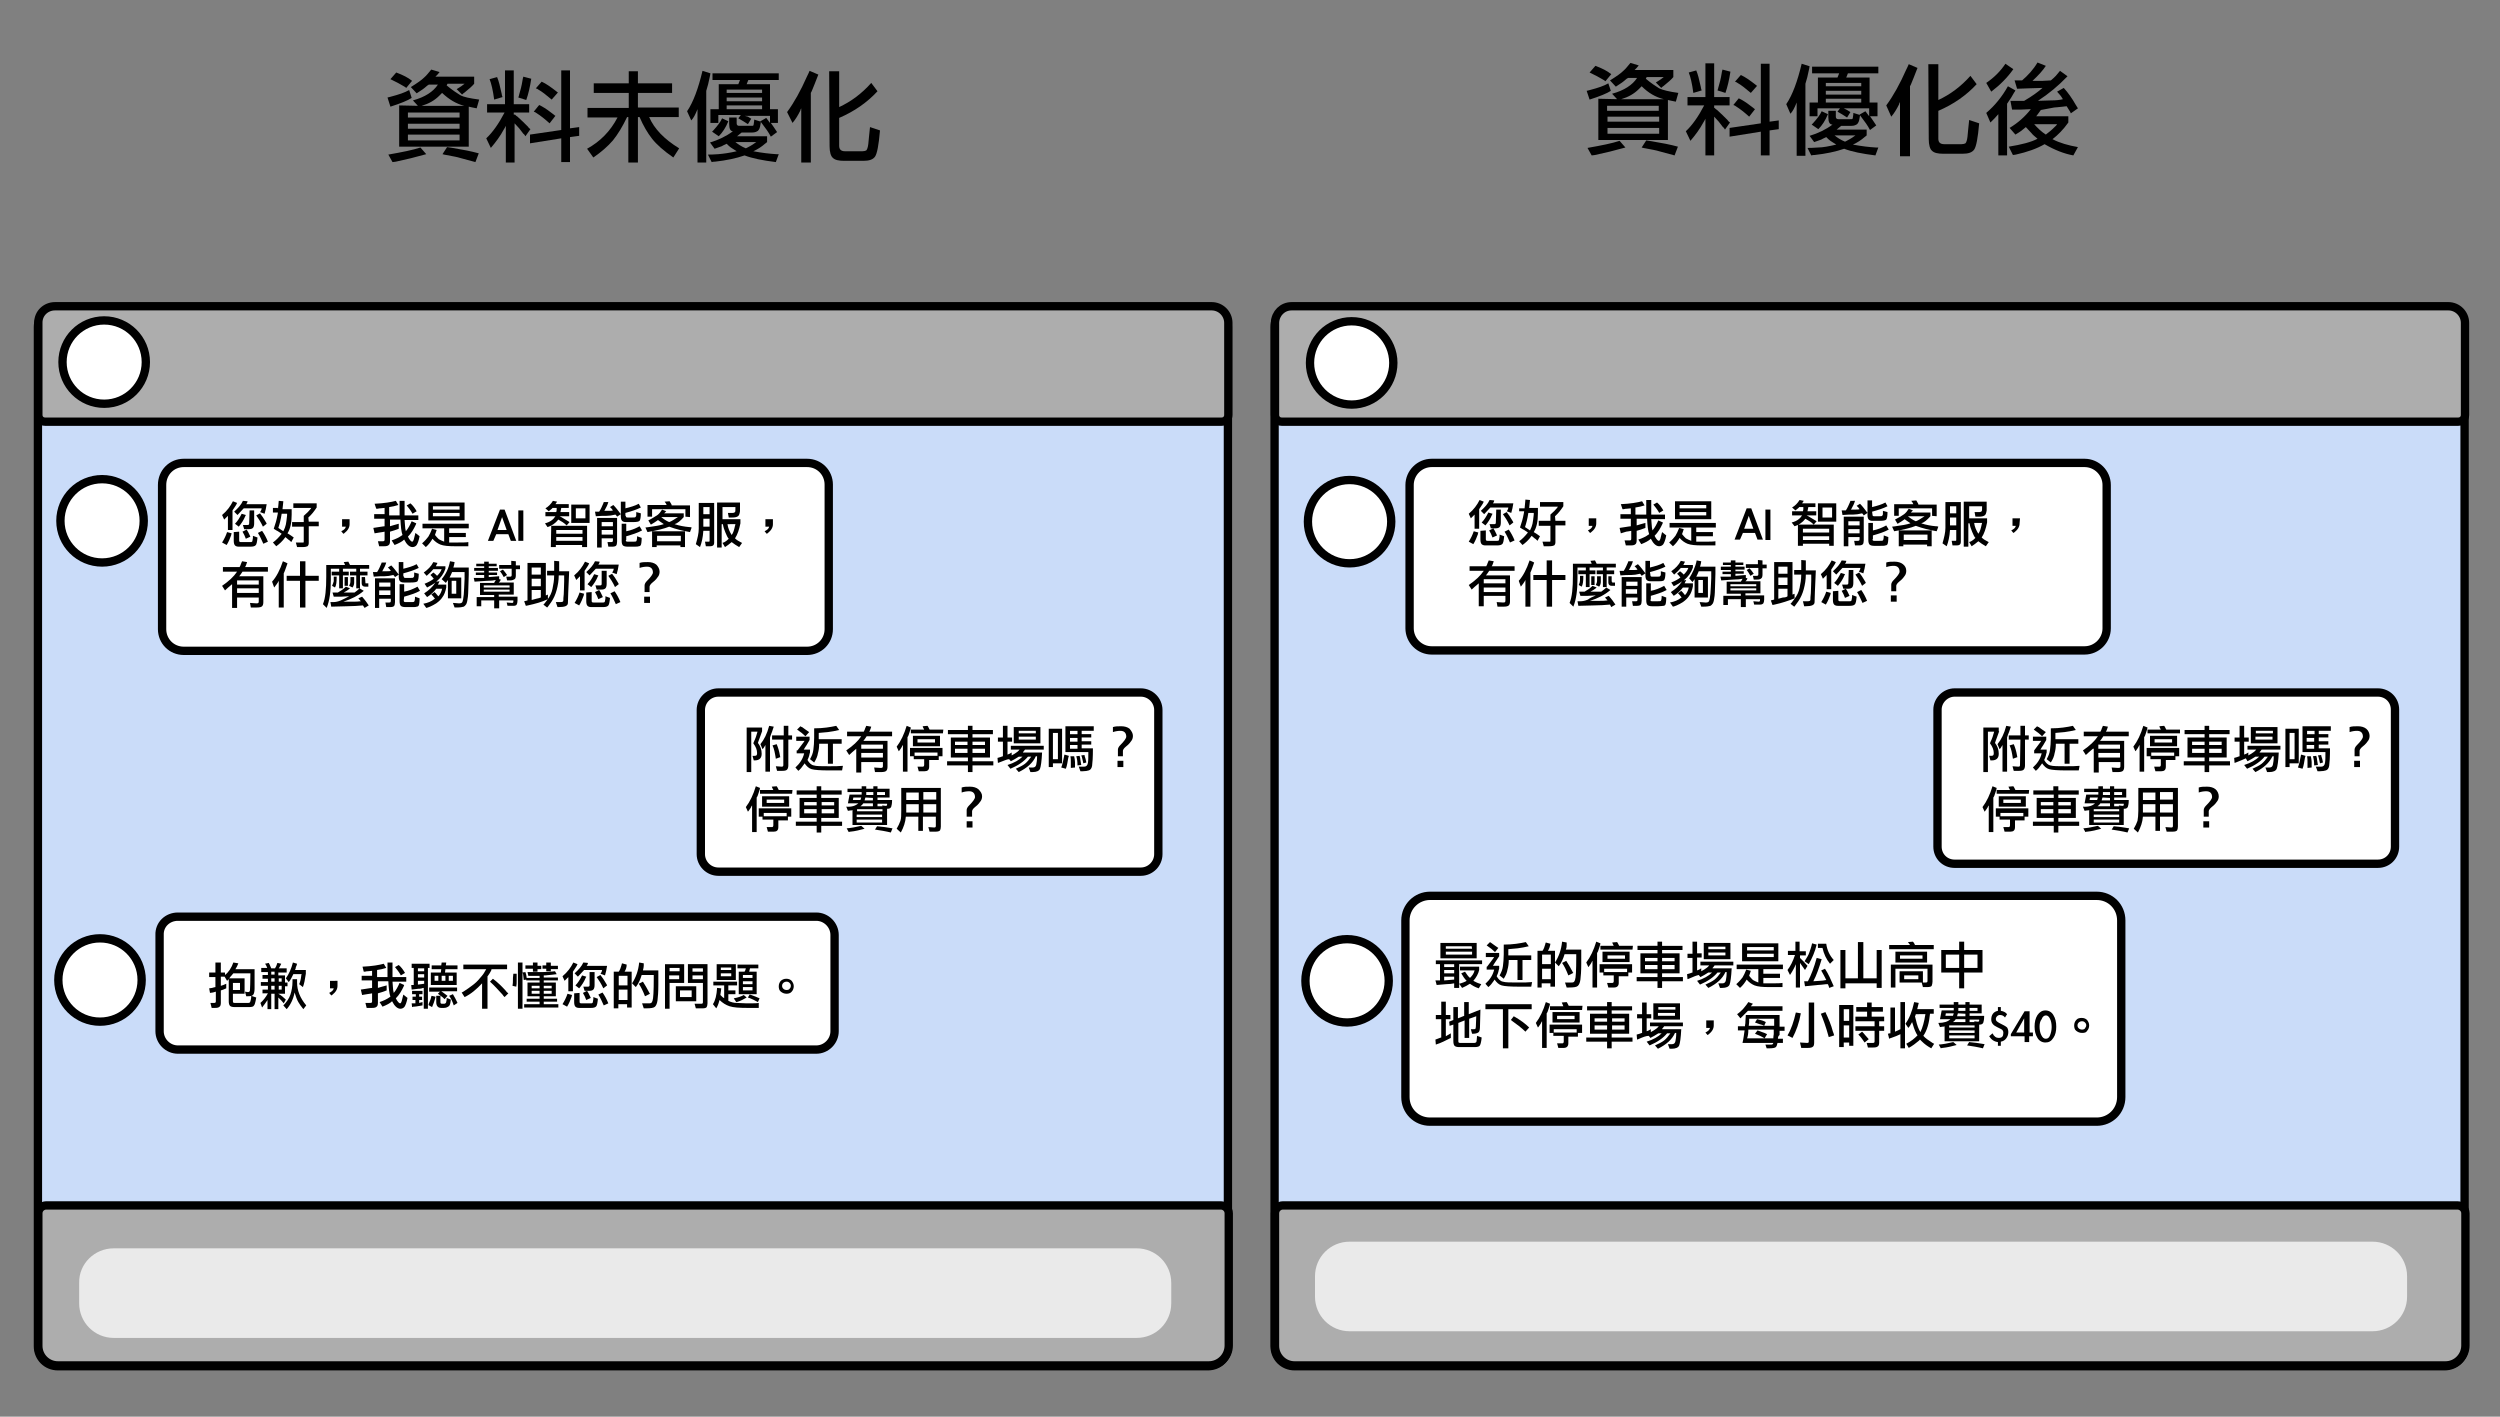 <?xml version="1.0" encoding="utf-8"?>
<!-- Generator: Adobe Illustrator 28.0.0, SVG Export Plug-In . SVG Version: 6.00 Build 0)  -->
<svg version="1.1" id="b" xmlns="http://www.w3.org/2000/svg" xmlns:xlink="http://www.w3.org/1999/xlink" x="0px" y="0px"
	 viewBox="0 0 600 340" style="enable-background:new 0 0 600 340;" xml:space="preserve">
<rect x="0" y="0" width="600" height="340" fill="#808080" stroke="none"/>
<style type="text/css">
	.st0{fill:#CADCF9;stroke:#000000;stroke-width:2;stroke-linecap:round;stroke-linejoin:round;}
	.st1{fill:#ADADAD;stroke:#000000;stroke-width:2;stroke-miterlimit:10;}
	.st2{fill:#FFFFFF;stroke:#000000;stroke-width:2;stroke-miterlimit:10;}
	.st3{enable-background:new    ;}
	.st4{fill:#EAEAEA;}
</style>
<path class="st0" d="M13.9,73.7h276c2.7,0,4.8,2.1,4.8,4.8v244.6c0,2.7-2.1,4.8-4.8,4.8h-276c-2.7,0-4.8-2.1-4.8-4.8V78.5
	C9.1,75.8,11.2,73.7,13.9,73.7z"/>
<path class="st1" d="M13.2,73.5h277.6c2.2,0,4,1.8,4,4v22.1c0,0.9-0.7,1.6-1.6,1.6H10.8c-0.9,0-1.6-0.7-1.6-1.6V77.4
	C9.2,75.2,11,73.5,13.2,73.5L13.2,73.5z"/>
<path class="st1" d="M11.1,289.3H293c1,0,1.9,0.8,1.9,1.9v31.7c0,2.6-2.1,4.8-4.8,4.8H13.9c-2.6,0-4.7-2.1-4.7-4.7v-31.8
	C9.2,290.1,10.1,289.3,11.1,289.3z"/>
<path class="st2" d="M44.1,111.1h149.6c2.9,0,5.2,2.3,5.2,5.2V151c0,2.9-2.3,5.2-5.2,5.2H44.1c-2.9,0-5.2-2.3-5.2-5.2v-34.6
	C38.9,113.4,41.2,111.1,44.1,111.1z"/>
<path class="st2" d="M42.7,220h153.2c2.4,0,4.4,2,4.4,4.4v23.1c0,2.4-2,4.4-4.4,4.4H42.7c-2.4,0-4.4-2-4.4-4.4v-23.1
	C38.2,221.9,40.2,220,42.7,220z"/>
<path class="st2" d="M172.4,166.2h101.4c2.3,0,4.2,1.9,4.2,4.2V205c0,2.3-1.9,4.2-4.2,4.2H172.4c-2.3,0-4.2-1.9-4.2-4.2v-34.6
	C168.2,168.1,170.1,166.2,172.4,166.2z"/>
<circle class="st2" cx="25" cy="86.9" r="10"/>
<g class="st3">
	<path d="M55.8,127.2h-1.1v-3.4l-0.4,0.4c-0.2,0.2-0.3,0.3-0.5,0.5l-0.5-1.1c1.2-1,2-2.1,2.6-3.3l1,0.4c-0.1,0.3-0.3,0.6-0.5,0.9
		l-0.6,0.9V127.2z M55.6,128c-0.1,0.2-0.1,0.3-0.1,0.4c-0.3,0.8-0.6,1.6-1.1,2.4l-1.1-0.6c0.5-0.8,0.9-1.6,1.2-2.5L55.6,128z
		 M58.5,122l-0.2,0.2c-0.4,0.5-0.9,0.9-1.3,1.4l-0.8-0.8c1-0.9,1.7-1.7,2.1-2.6l1.1,0.1v0.1c0,0.1-0.1,0.2-0.1,0.3l-0.2,0.3H64
		c-0.1,0.8-0.3,1.6-0.5,2.3l-1.1-0.4l0.1-0.1c0.2-0.3,0.3-0.6,0.3-0.8H58.5z M57.4,127.6v2.1c0,0.3,0.1,0.4,0.4,0.4h2.3
		c0.2,0,0.3,0,0.4-0.1c0.1-0.1,0.1-0.4,0.2-0.9c0-0.1,0-0.3,0-0.5l1.1,0.4c-0.1,1-0.2,1.7-0.5,1.9c-0.2,0.2-0.6,0.3-1.2,0.3h-2.6
		h-0.2c-0.4,0-0.7-0.1-0.9-0.3s-0.3-0.6-0.3-1.1v-2.1L57.4,127.6L57.4,127.6z M56.4,125.7c0.6-0.6,1.1-1.4,1.6-2.4l1,0.3
		c0,0.1-0.1,0.2-0.1,0.2c-0.4,1-1,1.9-1.6,2.6L56.4,125.7z M59,129.3c-0.2-0.6-0.5-1.2-0.8-1.7l1-0.5c0.2,0.3,0.5,0.8,0.8,1.5
		c0,0,0,0.1,0.1,0.2L59,129.3z M59.9,122.5H61v3.1c0,0.5-0.1,0.9-0.3,1.1s-0.5,0.3-1,0.3h-1.1l-0.3-1h1.1c0.3,0,0.4-0.1,0.4-0.4
		L59.9,122.5L59.9,122.5z M63.1,126.4c-0.5-1.1-1.1-2-1.6-2.7l0.9-0.5c0.4,0.5,0.9,1.2,1.4,2.1c0.1,0.1,0.1,0.2,0.2,0.4L63.1,126.4z
		 M63.2,130.5c-0.4-0.9-0.8-1.8-1.3-2.6l1-0.5c0.5,0.7,1,1.6,1.4,2.6L63.2,130.5z"/>
	<path d="M66.7,122.3l0.1-1l0.1-1.1l1.1,0.1l-0.1,1l-0.1,0.9H70v1v0.1v0.2c0,1.9-0.3,3.4-1,4.5l0.8,0.5l0.7,0.5l-0.6,1.1
		c-0.1-0.1-0.1-0.1-0.2-0.2c-0.2-0.2-0.3-0.3-0.5-0.4l-0.7-0.6c-0.7,1-1.5,1.7-2.2,2.2l-0.8-0.9c0.7-0.5,1.4-1.2,2.1-2.1l-0.9-0.6
		c-0.2-0.1-0.6-0.3-1-0.6c0.4-1.1,0.7-2.2,0.9-3.3c0-0.2,0.1-0.3,0.1-0.6h-1.2v-1.1h1.2V122.3z M68,127.5c0.3-0.6,0.5-1.1,0.6-1.6
		s0.2-1.2,0.3-2.2c0-0.1,0-0.2,0-0.4h-1.3c-0.2,1.4-0.5,2.5-0.8,3.4L68,127.5z M74.1,125.2h2.4v1.1h-2.4v3.7v0.3
		c0,0.4-0.1,0.6-0.3,0.8c-0.2,0.1-0.6,0.2-1.2,0.2h-1.3l-0.3-1.1h1.1h0.3c0.2,0,0.3,0,0.4,0s0.1-0.1,0.1-0.3v-3.5h-2.8v-1.1h2.8
		v-1.5c0.7-0.6,1.3-1.2,1.6-1.6c0.1-0.1,0.1-0.2,0.2-0.3h-4.3v-1.1H76v1c-0.6,0.9-1.2,1.7-2,2.4L74.1,125.2L74.1,125.2z"/>
	<path d="M83.9,125.8c0,0.8-0.4,1.5-1.3,2.2c0,0-0.1,0.1-0.2,0.1l-0.5-0.6c0.6-0.3,1-0.6,1.1-1.1h-0.9v-1.8h1.8V125.8z"/>
	<path d="M93.4,123.7h2.5v-3.5h1.2v3.5h3.3v1.1h-3.3c0,0.4,0.1,0.9,0.1,1.3c0,0.5,0.1,1,0.2,1.4c0.6-0.7,1-1.5,1.4-2.4l1.1,0.5
		l-0.1,0.3c-0.5,1.1-1.1,2.1-1.9,2.9c0.4,0.8,0.8,1.2,1,1.2s0.3-0.2,0.4-0.5s0.2-0.9,0.4-1.6l1,0.8c-0.2,1.1-0.5,1.8-0.7,2.1
		s-0.6,0.5-1,0.5c-0.7,0-1.4-0.6-2-1.8c-0.5,0.5-1.3,0.9-2.3,1.3l-0.7-1.1c0.9-0.3,1.8-0.7,2.6-1.3c-0.3-0.8-0.4-2-0.5-3.7h-2.5v1.6
		l1-0.3l1.1-0.3v1.2c-0.5,0.2-0.8,0.3-1.1,0.4l-1,0.3v2.2v0.1c0,0.4-0.1,0.8-0.3,0.9c-0.2,0.2-0.5,0.3-1.1,0.3H91l-0.3-1.2h1.2
		c0.3,0,0.4-0.1,0.4-0.4v-1.9c-0.3,0.1-0.7,0.1-1.2,0.2l-1.2,0.2l-0.3-1.3l1.3-0.2c0.7-0.1,1.2-0.2,1.4-0.2v-1.8h-2.5v-1.1h2.5v-1.5
		l-1,0.1c-0.1,0-0.4,0-0.7,0.1c-0.1,0-0.2,0-0.3,0l-0.4-1.2c2.3-0.1,4-0.4,5.1-0.7l0.6,1l-1.1,0.3l-1.1,0.2V123.7z M99,123.3
		c0-0.1-0.1-0.1-0.1-0.2c-0.4-0.7-0.9-1.3-1.3-1.8l0.9-0.5c0.6,0.5,1.1,1.2,1.5,1.9L99,123.3z"/>
	<path d="M112.4,131.1h-2.9h-0.1h-0.2c-1.6,0-2.7-0.1-3.5-0.4c-0.7-0.3-1.3-0.7-1.9-1.4c-0.4,0.7-0.9,1.4-1.6,2l-0.9-0.9
		c0.7-0.6,1.2-1.2,1.5-1.6c0.3-0.5,0.6-1.1,0.9-1.9l1.1,0.3l-0.2,0.6c-0.1,0.3-0.2,0.5-0.2,0.6c0.3,0.4,0.6,0.7,0.9,1
		c0.3,0.2,0.8,0.4,1.3,0.6v-3.2h-5.2v-1.1h11.1v1.1h-4.7v1.1h4v1h-4v1.3c0.2,0,0.5,0,1,0s1,0,1.2,0c1,0,1.8,0,2.4-0.1L112.4,131.1z
		 M102.8,124.9v-4.3h8.7v4.3H102.8z M110.3,121.5h-6.4v0.8h6.4V121.5z M103.9,123.9h6.4v-0.8h-6.4V123.9z"/>
	<path d="M119.1,128.2l-0.7,1.6h-1.3l2.9-7.5h1.1l2.8,7.5h-1.3l-0.6-1.6H119.1z M120.5,124.1l-1.1,3.1h2.2L120.5,124.1z"/>
	<path d="M125.6,129.8h-1.2v-7.3h1.2V129.8z"/>
	<path d="M130.8,125.6c1.2-0.3,2-0.9,2.5-1.7h-2.4v-1h2.6c0.1-0.3,0.1-0.5,0.1-0.7s0-0.3,0-0.3h-1c-0.1,0.2-0.3,0.3-0.4,0.4
		l-0.5,0.4l-0.8-0.7c0.7-0.4,1.3-1,1.8-1.8l1,0.2l-0.2,0.3l-0.2,0.3h3.2v0.9h-1.8l-0.1,0.5l-0.1,0.5h2.1v1h-2.3l0.4,0.2
		c0.7,0.4,1.3,0.8,2,1.2l-0.7,0.8c-0.6-0.6-1.3-1-2-1.4c-0.7,0.9-1.6,1.5-2.6,1.8L130.8,125.6z M132.3,126.2h8.6v5.1h-1.2v-0.5h-6.3
		v0.5h-1.2L132.3,126.2L132.3,126.2z M139.8,127.2h-6.3v0.9h6.3V127.2z M139.8,128.9h-6.3v0.9h6.3V128.9z M137.1,121.1h4.4v4.4h-4.4
		V121.1z M140.5,122h-2.3v2.4h2.3V122z"/>
	<path d="M146,120.5c-0.2,0.7-0.5,1.3-0.8,1.8c0,0.1-0.1,0.2-0.2,0.3h0.2c0.4,0,0.7,0,0.9,0c0.4,0,0.8,0,1-0.1l-0.3-0.4l-0.4-0.4
		l0.8-0.5c0.6,0.6,1.2,1.4,1.8,2.2l-0.9,0.6l-0.2-0.3l-0.2-0.2c-0.8,0.2-1.5,0.3-2.1,0.3c-0.7,0-1.6,0-2.6,0.1l-0.2-1.1h1
		c0.4-0.6,0.7-1.3,1-2c0-0.1,0.1-0.2,0.1-0.3H146z M147.1,129.2h-2.7v2.2h-1.1v-7.1h4.8v5.5v0.2c0,0.4-0.1,0.8-0.2,0.9
		c-0.1,0.2-0.5,0.3-0.9,0.3h-1l-0.2-1.1h0.9c0.3,0,0.4-0.1,0.4-0.4V129.2z M147.1,125.3h-2.7v1h2.7V125.3z M144.4,128.3h2.7v-1.1
		h-2.7V128.3z M150.2,123.8c0,0.3,0.1,0.4,0.4,0.4h1.2c0.4,0,0.6,0,0.7-0.1c0.1-0.1,0.2-0.2,0.2-0.5s0-0.5,0-0.6v-0.1l0,0l1.1,0.3
		c0,0.9-0.1,1.5-0.3,1.8c-0.2,0.2-0.7,0.3-1.6,0.3h-1.5h-0.2c-0.4,0-0.7-0.1-0.9-0.3c-0.2-0.2-0.3-0.6-0.3-1.1v-3.5h1.1v1.6
		c1.2-0.3,2.3-0.6,3.2-1.1l0.5,0.9c-1,0.5-2.2,0.9-3.7,1.3v0.7H150.2z M150.2,129.6c0,0.3,0.1,0.4,0.4,0.4h1.3c0.4,0,0.7,0,0.8-0.1
		s0.2-0.5,0.2-1.1v-0.1l0,0l1.1,0.4c0,0.9-0.1,1.5-0.2,1.7c-0.1,0.2-0.3,0.3-0.5,0.3c-0.2,0.1-0.6,0.1-1.2,0.1h-1.5
		c-0.5,0-0.9-0.1-1.1-0.3s-0.3-0.6-0.3-1.1v-4.1h1.1v1.8c1.1-0.2,2.1-0.6,3.2-1.2l0.6,1c-1.1,0.6-2.4,1-3.8,1.4v0.9H150.2z"/>
	<path d="M159.4,123.2h4.7v0.9c-0.8,0.9-1.5,1.5-2.2,1.7c1.2,0.4,2.4,0.6,3.5,0.7c0.2,0,0.4,0,0.6,0.1l-0.4,1.1
		c-1.7-0.3-3.4-0.7-5-1.3c-1.2,0.5-2.9,0.9-5.2,1.3l-0.5-1.1c0.3,0,0.6-0.1,0.8-0.1c1.5-0.2,2.7-0.4,3.6-0.7l-0.1-0.1
		c-0.2-0.1-0.4-0.3-0.6-0.4l-0.7-0.5l-0.1,0.1c-0.4,0.3-0.9,0.6-1.4,0.9c0,0-0.1,0.1-0.2,0.1l-0.6-1c1-0.5,1.7-1,2.2-1.3
		c0.4-0.3,0.8-0.8,1.1-1.3l1,0.4L159.4,123.2z M164.5,124v-1.8h-8v1.8h-1.1v-2.8h4.6l-0.2-0.4l-0.3-0.4l1.2-0.1l0.3,0.5
		c0.1,0.1,0.1,0.2,0.2,0.4v0.1h4.4v2.8L164.5,124L164.5,124z M156.6,127.5h7.8v3.8h-1.1v-0.4h-5.7v0.4h-1.1v-3.8H156.6z
		 M163.4,128.6h-5.7v1.3h5.7V128.6z M158.7,124.1c0.6,0.5,1.2,0.9,1.9,1.2c0.6-0.2,1.3-0.7,2.1-1.2H158.7z"/>
	<path d="M168.8,127.4c-0.1,1.6-0.4,2.9-0.8,3.9l-1-0.7c0.4-1.4,0.7-2.6,0.7-3.7c0-0.7,0-1.2,0-1.7s0-0.8,0-0.8v-3.7h3.7v9.4v0.2
		c0,0.5-0.3,0.8-0.9,0.8h-1.1l-0.2-1.1h0.9c0.2,0,0.2-0.1,0.2-0.2v-2.4H168.8z M170.3,123.4v-1.7h-1.5v1.7H170.3z M170.3,126.4v-1.9
		h-1.5v1.9H170.3z M173.4,121.6v3h4.3v1c-0.3,1.5-0.7,2.7-1.3,3.6c0.4,0.4,0.9,0.7,1.5,1l0.2,0.1l-0.7,1c-0.7-0.4-1.3-0.8-1.8-1.2
		c-0.6,0.5-1.1,0.9-1.6,1.2l-0.6-1c0.1-0.1,0.2-0.1,0.3-0.1c0.6-0.3,1-0.7,1.2-0.9c-0.3-0.3-0.5-0.8-0.8-1.5s-0.5-1.3-0.6-2h-0.3
		v5.6h-1.1v-10.8h5.5v0.5v0.4v0.2v0.1v0.5c0,0.2,0,0.4,0,0.4c-0.1,0.6-0.2,1-0.5,1.2s-0.7,0.3-1.3,0.3c-0.4,0-0.7,0-0.9,0l-0.2-1.1
		c0.3,0,0.7,0,1.1,0c0.3,0,0.5-0.1,0.6-0.2s0.1-0.5,0.1-1.1v-0.1h-3.1V121.6z M174.6,125.8c0.1,0.9,0.5,1.8,1,2.6
		c0.4-0.5,0.6-1.3,0.8-2.2c0-0.1,0.1-0.2,0.1-0.4C176.5,125.8,174.6,125.8,174.6,125.8z"/>
	<path d="M185.5,125.8c0,0.8-0.4,1.5-1.3,2.2c0,0-0.1,0.1-0.2,0.1l-0.5-0.6c0.6-0.3,1-0.6,1.1-1.1h-0.9v-1.8h1.8L185.5,125.8
		L185.5,125.8z"/>
</g>
<g class="st3">
	<path d="M55.7,140.2c-0.7,0.6-1.3,1.1-1.7,1.5l-0.7-1.1c1.6-1.1,2.8-2.2,3.6-3.4h-3.4v-1.1h4c0-0.1,0.1-0.1,0.1-0.2
		c0.1-0.2,0.2-0.4,0.2-0.5l0.3-0.7l1.2,0.2l-0.2,0.6c-0.1,0.3-0.2,0.5-0.3,0.6h5.5v1.1h-6.1l-0.4,0.6c-0.1,0.1-0.2,0.3-0.3,0.4
		c0,0,0,0-0.1,0.1h5.8v6v0.2c0,0.5-0.1,0.8-0.3,1s-0.6,0.3-1.3,0.3h-1.4l-0.2-1.1l1.5,0.1c0.3,0,0.4,0,0.5-0.1s0.1-0.2,0.1-0.5v-0.8
		h-5.2v2.5h-1.2C55.7,145.9,55.7,140.2,55.7,140.2z M56.9,139.3v1h5.2v-1H56.9z M56.9,141.2v1.1h5.2v-1.1H56.9z"/>
	<path d="M65.3,139.6c1-1.1,1.9-2.8,2.6-4.9l1.1,0.5c0,0.1-0.1,0.2-0.1,0.3c-0.3,0.8-0.5,1.5-0.8,2.1v8.2h-1.2v-6.4
		c-0.3,0.6-0.7,1.1-1.1,1.6L65.3,139.6z M72,145.8v-6.4h-3.2v-1.2H72v-3.5h1.3v3.5h3.2v1.2h-3.2v6.4H72z"/>
	<path d="M86.4,136.5v0.7h1.8v0.9h-1.8v3.1h-0.9v-3.1H84v-0.9h1.5v-0.7h-3.2v0.7h1.4v0.9h-1.4v3.1h-0.9v-3.1h-1.8v-0.9h1.8v-0.7h-2
		v2.1v0.5c0,2.8-0.3,5.1-1,6.8l-0.9-0.9c0.6-1.4,0.8-3.6,0.8-6.6v-2.8h4.5l-0.1-0.3l-0.2-0.4l1.1-0.1l0.2,0.4l0.2,0.4h4.6v0.9
		L86.4,136.5L86.4,136.5z M83.8,143.1c-0.7,0-1.4,0.1-1.9,0.1h-1.8l-0.3-1c0.2,0,0.4,0,0.7,0h0.6c0.7-0.4,1.3-0.8,1.7-1.2l0.2-0.2
		l1,0.4c-0.4,0.3-0.6,0.5-0.8,0.6l-0.7,0.4c0.5,0,1,0,1.6,0c0.5,0,0.8,0,1,0c0.4-0.3,0.8-0.6,1.1-0.9l0.1-0.1l1,0.6
		c-1.4,1.2-3,2-4.9,2.6h0.5c1.2,0,1.8,0,1.9,0c0.5,0,1.1,0,1.8-0.1l-0.6-0.7l0.9-0.4c0.4,0.5,0.7,0.8,0.9,1.1l0.7,1l-1,0.6l-0.4-0.6
		c-1.2,0.1-2.5,0.2-3.8,0.2l-3.8,0.1l-0.2-1.1H80c0.5,0,1.1-0.1,1.8-0.4C82.4,143.8,83.1,143.5,83.8,143.1z M80.8,138.5
		c0,1.2-0.1,2-0.4,2.5l-0.7-0.4c0.2-0.4,0.3-0.8,0.4-1.1c0-0.3,0-0.6,0-1.1h0.7V138.5z M83.5,140.6h-0.8v-2.1h0.8V140.6z M85,138.5
		c0,0.2,0,0.3,0,0.5s0,0.4,0,0.6v0.2c0,0.4-0.1,0.8-0.4,1.2l-0.8-0.4c0.2-0.4,0.3-0.7,0.3-1.1c0-0.5,0-0.9,0-1H85z M87.7,139.8
		c0,0.2,0,0.2,0.1,0.2h0.6v0.8h-0.6h-0.2c-0.5,0-0.8-0.3-0.8-0.8v-1.5h0.8L87.7,139.8L87.7,139.8z"/>
	<path d="M92.7,135c-0.2,0.7-0.5,1.3-0.8,1.8c0,0.1-0.1,0.2-0.2,0.3h0.2c0.4,0,0.7,0,0.9,0c0.4,0,0.8,0,1-0.1l-0.3-0.4l-0.4-0.4
		l0.8-0.5c0.6,0.6,1.2,1.4,1.8,2.2l-0.9,0.6l-0.2-0.3l-0.2-0.2c-0.8,0.2-1.5,0.3-2.1,0.3c-0.7,0-1.6,0-2.6,0.1l-0.2-1.1h1
		c0.4-0.6,0.7-1.3,1-2c0-0.1,0.1-0.2,0.1-0.3L92.7,135z M93.7,143.7H91v2.2h-1v-7.1h4.8v5.5v0.2c0,0.4-0.1,0.8-0.2,0.9
		c-0.1,0.2-0.5,0.3-0.9,0.3h-1l-0.2-1.1h0.9c0.3,0,0.4-0.1,0.4-0.4v-0.5H93.7z M93.7,139.8H91v1h2.7V139.8z M91,142.8h2.7v-1.1H91
		V142.8z M96.9,138.3c0,0.3,0.1,0.4,0.4,0.4h1.2c0.4,0,0.6,0,0.7-0.1s0.2-0.2,0.2-0.5s0-0.5,0-0.6v-0.1l0,0l1.1,0.3
		c0,0.9-0.1,1.5-0.3,1.8c-0.2,0.2-0.7,0.3-1.6,0.3h-1.5h-0.2c-0.4,0-0.7-0.1-0.9-0.3c-0.2-0.2-0.3-0.6-0.3-1.1v-3.5h1.1v1.6
		c1.2-0.3,2.3-0.6,3.2-1.1l0.5,0.9c-1,0.5-2.2,0.9-3.7,1.3v0.7H96.9z M96.9,144.1c0,0.3,0.1,0.4,0.4,0.4h1.3c0.4,0,0.7,0,0.8-0.1
		s0.2-0.5,0.2-1.1v-0.1l0,0l1.1,0.4c0,0.9-0.1,1.5-0.2,1.7s-0.3,0.3-0.5,0.3c-0.2,0.1-0.6,0.1-1.2,0.1h-1.5c-0.5,0-0.9-0.1-1.1-0.3
		s-0.3-0.6-0.3-1.1v-4.1H97v1.8c1.1-0.2,2.1-0.6,3.2-1.2l0.6,1c-1.1,0.6-2.4,1-3.8,1.4L96.9,144.1L96.9,144.1z"/>
	<path d="M105.5,139.5l-0.2,0.4l-0.2,0.4h2v0.7c-0.2,1-0.5,1.8-0.9,2.3c-0.3,0.5-0.8,1-1.5,1.5c-0.5,0.3-1,0.6-1.5,0.8
		s-0.8,0.3-0.9,0.3l-0.7-1c1.1-0.2,2-0.6,2.6-1.1c0,0,0.1-0.1,0.2-0.1l-0.4-0.5c-0.2-0.2-0.3-0.4-0.5-0.5l0.8-0.6
		c0.2,0.2,0.5,0.5,0.8,0.9c0,0,0,0.1,0.1,0.1l0.2-0.2c0.3-0.4,0.6-1,0.7-1.6h-1.4c-0.6,0.8-1.4,1.5-2.2,2l-0.7-0.9
		c1.1-0.7,2-1.5,2.7-2.6c-0.5,0.4-1.2,0.8-2,1.2l-0.6-0.9c1-0.4,1.7-0.8,2.2-1.2l-0.4-0.5c-0.1-0.1-0.2-0.2-0.3-0.3l-0.1-0.1
		l0.7-0.6c0.1,0.1,0.3,0.2,0.5,0.4l0.4,0.4c0.5-0.5,0.9-1,1.1-1.6h-2c-0.4,0.5-0.9,1-1.6,1.6l-0.7-0.8c1-0.7,1.8-1.5,2.3-2.5l1,0.2
		l-0.2,0.4l-0.2,0.4h2.3v0.6c-0.4,1.2-1.1,2.2-2.2,3.1L105.5,139.5z M108,134.7l1.1,0.2l-0.1,0.6c-0.1,0.3-0.1,0.5-0.2,0.7h3.7
		c0,0.6,0,1.1,0,1.7c-0.1,2.7-0.1,4.5-0.2,5.3s-0.2,1.4-0.4,1.8c-0.2,0.3-0.4,0.5-0.6,0.6c-0.3,0.1-0.9,0.2-1.7,0.2
		c-0.3,0-0.5,0-0.5,0l-0.4-1.1c0.5,0,1,0.1,1.3,0.1h0.2h0.1c0.3,0,0.6-0.1,0.7-0.4c0.1-0.2,0.2-0.8,0.3-1.7c0.1-0.9,0.1-2.2,0.2-3.8
		c0-0.5,0-1.1,0-1.6h-3l-0.3,0.7l-0.3,0.6h2.8v5h-3.2v-4.4l-0.5,0.7l-1-0.9C107,137.8,107.7,136.4,108,134.7z M109.5,139.4h-1.1v3.1
		h1.1V139.4z"/>
	<path d="M119,139.2c-0.4,0.1-1.2,0.2-2.2,0.2l-2.9,0.2l-0.2-0.9h1.3h1.2V138h-2v-0.6h2V137h-2.4v-0.7h2.4v-0.4h-1.9v-0.6h1.9v-0.5
		h1.1v0.5h1.9v0.6h-1.9v0.4h2.2v0.7h-2.2v0.4h2v0.6h-2v0.5l1.2-0.1l1.3-0.1v0.7l0.4,0.1l-0.2,0.4c-0.1,0.1-0.2,0.2-0.3,0.3h3.6v2.9
		h-3.6v0.5h4.5v1c0,0.4-0.1,0.7-0.2,0.9s-0.4,0.3-0.8,0.3h-1.4l-0.2-0.8l1.3,0.1c0.2,0,0.3-0.1,0.3-0.3v-0.3h-3.4v1.9h-1.2v-1.9
		h-3.1v1.4h-1.1v-2.2h4.2v-0.5h-3.4v-2.9h3.4C118.7,139.6,118.9,139.4,119,139.2z M122.3,140.5h-6.2v0.5h6.2V140.5z M122.3,141.5
		h-6.2v0.5h6.2V141.5z M123.8,134.7v1h1v0.9h-1v1.4v0.1c0,0.4-0.1,0.8-0.3,0.9s-0.5,0.3-1,0.3h-0.8l-0.2-0.9h0.9
		c0.3,0,0.4-0.1,0.4-0.4v-1.5h-3v-0.9h2.9v-1L123.8,134.7L123.8,134.7z M120.9,138.5l-0.4-0.7c-0.1-0.2-0.3-0.4-0.5-0.7l0.7-0.4
		l0.5,0.6l0.5,0.7L120.9,138.5z"/>
	<path d="M126.7,145.3l-0.5,0.1l-0.4-1.1l0.8-0.2v-9h4.4v7.8l0.5-0.2v1.1C130,144.5,128.5,144.9,126.7,145.3z M129.8,136.2h-2.2v1.7
		h2.2V136.2z M127.6,140.7h2.2v-1.8h-2.2C127.6,138.9,127.6,140.7,127.6,140.7z M129.8,143.4v-1.8h-2.2v2.4l1.1-0.3
		C129.2,143.6,129.6,143.5,129.8,143.4z M134.2,134.7v2.4h2.4c-0.2,4.4-0.3,6.9-0.3,7.6s-0.7,1-2.2,1h-0.2c0,0,0,0-0.1,0l-0.4-1.2
		c0.3,0,0.6,0,1.1,0s0.7-0.1,0.7-0.4c0-0.2,0-0.8,0.1-1.5c0-0.8,0.1-1.8,0.1-3.1c0-0.5,0-0.9,0-1.4h-1.3c0,1.2-0.2,2.4-0.5,3.5
		s-0.7,2-1.3,2.9c-0.6,0.8-0.9,1.3-1,1.3l-0.9-0.7c0.1,0,0.4-0.4,1-1.2s1-1.6,1.2-2.6s0.4-2,0.4-3.2h-1.7V137h1.7v-2.4L134.2,134.7
		L134.2,134.7z"/>
	<path d="M140.3,141.7h-1.1v-3.4l-0.4,0.4c-0.2,0.2-0.3,0.3-0.5,0.5l-0.5-1.1c1.2-1,2-2.1,2.6-3.3l1,0.4c-0.1,0.3-0.3,0.6-0.5,0.9
		l-0.6,0.9V141.7z M140.2,142.5c-0.1,0.2-0.1,0.3-0.1,0.4c-0.3,0.8-0.6,1.6-1.1,2.4l-1.1-0.6c0.5-0.8,0.9-1.6,1.2-2.5L140.2,142.5z
		 M143,136.5l-0.2,0.2c-0.4,0.5-0.9,0.9-1.3,1.4l-0.8-0.8c1-0.9,1.7-1.7,2.1-2.6l1.1,0.1v0.1c0,0.1-0.1,0.2-0.1,0.3l-0.2,0.3h4.9
		c-0.1,0.8-0.3,1.6-0.5,2.3l-1.1-0.4l0.1-0.1c0.2-0.3,0.3-0.6,0.3-0.8H143z M142,142.1v2.1c0,0.3,0.1,0.4,0.4,0.4h2.3
		c0.2,0,0.3,0,0.4-0.1c0.1-0.1,0.1-0.4,0.2-0.9c0-0.1,0-0.3,0-0.5l1.1,0.4c-0.1,1-0.2,1.7-0.5,1.9c-0.2,0.2-0.6,0.3-1.2,0.3h-2.6
		h-0.2c-0.4,0-0.7-0.1-0.9-0.3s-0.3-0.6-0.3-1.1v-2.1L142,142.1L142,142.1z M141,140.2c0.6-0.6,1.1-1.4,1.6-2.4l1,0.3
		c0,0.1-0.1,0.2-0.1,0.2c-0.4,1-1,1.9-1.6,2.6L141,140.2z M143.6,143.8c-0.2-0.6-0.5-1.2-0.8-1.7l1-0.5c0.2,0.3,0.5,0.8,0.8,1.5
		c0,0,0,0.1,0.1,0.2L143.6,143.8z M144.5,137h1.1v3.1c0,0.5-0.1,0.9-0.3,1.1c-0.2,0.2-0.5,0.3-1,0.3h-1.1l-0.3-1h1.1
		c0.3,0,0.4-0.1,0.4-0.4V137H144.5z M147.6,140.9c-0.5-1.1-1.1-2-1.6-2.7l0.9-0.5c0.4,0.5,0.9,1.2,1.4,2.1c0.1,0.1,0.1,0.2,0.2,0.4
		L147.6,140.9z M147.8,145c-0.4-0.9-0.8-1.8-1.3-2.6l1-0.5c0.5,0.7,1,1.6,1.4,2.6L147.8,145z"/>
	<path d="M158.3,137.2c0,0.4-0.1,0.8-0.3,1.1s-0.6,0.9-1.4,1.5c-0.5,0.4-0.7,0.8-0.7,1v1.3h-1.2v-1.5v-0.1c0-0.3,0.2-0.7,0.5-1
		c1-1,1.5-1.7,1.5-2.1c0-0.9-0.5-1.4-1.4-1.4c-0.6,0-1.2,0.1-1.8,0.3v-1.2c0.6-0.2,1.2-0.2,2-0.2s1.5,0.2,2,0.6
		C158,136,158.3,136.6,158.3,137.2z M156,144.7h-1.4v-1.5h1.4V144.7z"/>
</g>
<g class="st3">
	<path d="M182.9,175.5l-0.5,1.4c-0.2,0.6-0.4,1-0.5,1.4c0.6,0.8,0.9,1.6,0.9,2.6c0,1.1-0.6,1.6-1.7,1.6H181c0,0,0,0-0.1,0l-0.3-1.1
		c0.2,0,0.3,0,0.5,0c0.3,0,0.5-0.1,0.5-0.2c0.1-0.1,0.1-0.3,0.1-0.5c0-0.7-0.3-1.5-0.9-2.3c0-0.1,0.1-0.2,0.1-0.3
		c0.4-0.8,0.7-1.7,0.9-2.5h-1.5v9.7h-1.1v-10.7h3.7V175.5z M183.7,178.8l-0.3,0.5c-0.1,0.2-0.2,0.3-0.3,0.4l-0.1,0.1l-0.5-1.2
		c0.9-1.1,1.6-2.5,2.1-4.4l1.1,0.2l-0.4,1.2c-0.2,0.5-0.4,1-0.5,1.4v8.2h-1.1V178.8z M188.1,177.5h-2.8v-1h2.8v-2.3h1.1v2.3h0.9v1
		h-0.9v6.1v0.1c0,0.4-0.1,0.8-0.3,1s-0.5,0.3-1.1,0.3h-1.3l-0.3-1.1l1.4,0.1c0.3,0,0.4-0.1,0.4-0.4v-6.1H188.1z M186.2,182.1
		c-0.2-1.3-0.4-2.4-0.8-3.2l1-0.3c0.3,0.7,0.6,1.6,0.8,2.8c0,0.1,0,0.2,0.1,0.3L186.2,182.1z"/>
	<path d="M191.4,180.1c0.4-0.5,0.9-1.2,1.5-2c0.1-0.1,0.1-0.2,0.2-0.3h-2v-1h3.2v0.8l-0.7,1.2c-0.3,0.4-0.5,0.8-0.7,1.1h1.5v0.7
		c0,0.1-0.1,0.2-0.1,0.3c-0.1,0.6-0.3,1.1-0.5,1.5c0.4,0.7,0.9,1.2,1.5,1.3c0.6,0.2,1.8,0.2,3.6,0.2c1.4,0,2.5,0,3.4-0.1l-0.2,1.1
		H199c-2.1,0-3.5-0.1-4.2-0.3s-1.2-0.7-1.7-1.4l-0.2,0.3c-0.4,0.6-0.8,1.1-1.3,1.5l-0.7-0.8c1.1-1,1.8-2.1,2.1-3.4h-1.8v-0.7H191.4z
		 M193.3,176.7c-0.5-0.5-1.1-1-2-1.6l0.8-0.8c0.1,0.1,0.3,0.2,0.4,0.2c0.5,0.4,1,0.7,1.4,1c0.1,0.1,0.2,0.1,0.3,0.2L193.3,176.7z
		 M196.7,177.4h5.3v1.1h-2.1v4.8h-1.2v-4.8h-2.1c0,0.9-0.1,1.6-0.3,2.3c-0.1,0.7-0.4,1.4-0.9,2.2l-1-0.8c0.4-0.7,0.7-1.4,0.8-2.2
		s0.2-1.8,0.2-2.9v-2.3c2.2,0,3.9-0.3,5.3-0.6l0.7,1c-0.9,0.2-1.8,0.4-2.7,0.5l-2.2,0.2v1.5H196.7z"/>
	<path d="M205.5,179.7c-0.7,0.6-1.3,1.1-1.7,1.5l-0.7-1.1c1.6-1.1,2.8-2.2,3.6-3.4h-3.4v-1.1h4c0-0.1,0.1-0.1,0.1-0.2
		c0.1-0.2,0.2-0.4,0.2-0.5l0.3-0.7l1.2,0.2l-0.2,0.6c-0.1,0.3-0.2,0.5-0.3,0.6h5.5v1.1H208l-0.4,0.6c-0.1,0.1-0.2,0.3-0.3,0.4
		c0,0,0,0-0.1,0.1h5.8v6v0.2c0,0.5-0.1,0.8-0.3,1s-0.6,0.3-1.3,0.3H210l-0.2-1.1l1.5,0.1c0.3,0,0.4,0,0.5-0.1s0.1-0.2,0.1-0.5v-0.8
		h-5.2v2.5h-1.2L205.5,179.7L205.5,179.7z M206.7,178.7v1h5.2v-1H206.7z M206.7,180.7v1.1h5.2v-1.1H206.7z"/>
	<path d="M215.2,179.2c1-1.3,1.8-3,2.4-5l1,0.4c0,0.2-0.1,0.5-0.3,1.1s-0.3,1-0.5,1.2v8.3h-1.1v-6.4c0,0.1-0.1,0.1-0.1,0.1
		c-0.2,0.5-0.5,0.9-0.8,1.3l-0.1,0.1L215.2,179.2z M225.3,181.7v0.7H223v1.5v0.1c0,0.8-0.4,1.1-1.1,1.1h-1.4l-0.3-1.1h1.2
		c0.2,0,0.2,0,0.3-0.1c0,0,0.1-0.1,0.1-0.3v-1.4h-2.5v-0.7h-0.9v-2h7.8v2h-0.9V181.7z M226.3,176h-7.7v-0.9h3.2l-0.2-0.4
		c-0.1-0.1-0.1-0.2-0.1-0.3l-0.1-0.1l1.2-0.1c0.1,0.1,0.2,0.3,0.3,0.5l0.2,0.4h3.3L226.3,176L226.3,176z M219.1,176.6h6.5v2.5h-6.5
		V176.6z M219.5,181.4h5.5v-0.8h-5.5V181.4z M224.4,177.4h-4.2v0.8h4.2V177.4z"/>
	<path d="M233.4,174.2v1h4.9v1h-4.9v0.8h4.2v4.8h-4.2v0.9h5v1h-5v1.6h-1.1v-1.6h-5v-1h5v-0.9h-4.1V177h4.1v-0.8h-4.8v-1h4.8v-1
		H233.4z M232.2,178.8V178h-3v0.8H232.2z M232.2,180.7v-1h-3v1H232.2z M236.4,178.8V178h-3v0.8H236.4z M236.4,180.7v-1h-3v1H236.4z"
		/>
	<path d="M239.8,183l-0.3,0.1l-0.1-1.2l0.7-0.2c0.3-0.1,0.5-0.2,0.6-0.2V178h-1.2v-1h1.2v-2.8h1.1v2.8h1.1v1h-1.1v3.1l0.5-0.2
		l0.5-0.3v0.7l0.7-0.4c0.5-0.3,0.9-0.6,1.2-1h-2.1V179h7.9v0.9H246l-0.3,0.4c-0.1,0.1-0.2,0.2-0.2,0.3h4.6c-0.1,2.1-0.3,3.4-0.5,3.9
		s-0.8,0.8-1.8,0.8c-0.2,0-0.4,0-0.5,0l-0.4-1.1c0.1,0,0.2,0,0.5,0s0.4,0,0.5,0c0.4,0,0.7-0.2,0.8-0.7s0.2-1.1,0.2-2h-0.3
		c-0.7,1.6-2.1,2.8-4.1,3.8l-0.7-0.8c0.9-0.4,1.7-0.8,2.2-1.2s1-1,1.5-1.7h-0.8c-0.9,1.1-2.3,2.1-4.2,2.9l-0.7-0.9
		c1.6-0.5,2.8-1.2,3.6-2h-0.9c-0.6,0.4-1.3,0.8-1.9,1.1l-0.4-0.5C241.7,182.2,240.9,182.6,239.8,183z M249.7,178.4h-6.4v-3.9h6.4
		V178.4z M248.6,175.4h-4.1v0.6h4.1V175.4z M244.5,177.5h4.1v-0.7h-4.1V177.5z"/>
	<path d="M254.9,183.2h-2.2v0.9h-1v-9.2h3.2V183.2z M253.9,175.9h-1.2v6.3h1.2V175.9z M256.5,181.4c0,0.2,0,0.3-0.1,0.4
		c-0.2,1.1-0.3,2-0.6,2.7l-1.1-0.3c0.3-0.8,0.5-1.7,0.7-2.8c0-0.1,0-0.2,0.1-0.3L256.5,181.4z M262.5,174.5v0.9h-2.9v0.8h2.3v0.8
		h-2.3v0.9h2.3v0.8h-2.3v0.9h2.7c0,2.2-0.1,3.5-0.2,4.2c-0.1,0.6-0.4,1-0.8,1.1c-0.3,0.1-0.8,0.2-1.4,0.2c-0.2,0-0.4,0-0.6,0
		l-0.4-1.1c0.3,0,0.7,0,1.3,0c0.5,0,0.8-0.3,0.9-0.9c0.1-0.6,0.1-1.4,0.1-2.3v-0.2v-0.1h-5.5v-6.2h6.8V174.5z M256.8,176.2h1.8v-0.8
		h-1.8V176.2z M258.6,178v-0.9h-1.8v0.9H258.6z M258.6,179.7v-0.9h-1.8v0.9H258.6z M257,184.3c0-0.5,0-1,0-1.3v-0.1
		c0-0.5,0-1-0.1-1.4h0.9c0.1,0.5,0.2,1,0.2,1.4c0,0.7,0,1.1,0,1.3L257,184.3z M258.6,183.7c0-0.9-0.1-1.6-0.3-2.2l0.8-0.1
		c0.1,0.3,0.2,0.7,0.2,1l0.2,1.2L258.6,183.7z M260,183.2c0-0.1-0.1-0.4-0.2-0.9s-0.2-0.8-0.3-1l0.8-0.1c0,0.1,0,0.1,0,0.2
		c0.2,0.5,0.3,1,0.4,1.5v0.1L260,183.2z"/>
	<path d="M271.9,176.6c0,0.4-0.1,0.8-0.3,1.1s-0.6,0.9-1.4,1.5c-0.5,0.4-0.7,0.8-0.7,1v1.3h-1.2V180v-0.1c0-0.3,0.2-0.7,0.5-1
		c1-1,1.5-1.7,1.5-2.1c0-0.9-0.5-1.4-1.4-1.4c-0.6,0-1.2,0.1-1.8,0.3v-1.2c0.6-0.2,1.2-0.2,2-0.2s1.5,0.2,2,0.6
		C271.6,175.5,271.9,176,271.9,176.6z M269.6,184.1h-1.4v-1.5h1.4V184.1z"/>
</g>
<g class="st3">
	<path d="M179,193.7c1-1.3,1.8-3,2.4-5l1,0.4c0,0.2-0.1,0.5-0.3,1.1s-0.3,1-0.5,1.2v8.3h-1.1v-6.4c0,0.1-0.1,0.1-0.1,0.1
		c-0.2,0.5-0.5,0.9-0.8,1.3l-0.1,0.1L179,193.7z M189.1,196.2v0.7h-2.3v1.5v0.1c0,0.8-0.4,1.1-1.1,1.1h-1.4l-0.3-1.1h1.2
		c0.2,0,0.2,0,0.3-0.1c0,0,0.1-0.1,0.1-0.3v-1.4H183V196h-0.9v-2h7.8v2h-0.8V196.2z M190.1,190.5h-7.7v-0.9h3.2l-0.2-0.4
		c-0.1-0.1-0.1-0.2-0.1-0.3l-0.1-0.1l1.2-0.1c0.1,0.1,0.2,0.3,0.3,0.5l0.2,0.4h3.3L190.1,190.5L190.1,190.5z M182.9,191.1h6.5v2.5
		h-6.5V191.1z M183.3,195.9h5.5v-0.8h-5.5V195.9z M188.2,191.9H184v0.8h4.2V191.9z"/>
	<path d="M197.1,188.7v1h4.9v1h-4.9v0.8h4.2v4.8h-4.2v0.9h5v1h-5v1.6H196v-1.6h-5v-1h5v-0.9h-4.1v-4.8h4.1v-0.8h-4.8v-1h4.8v-1
		H197.1z M196,193.3v-0.8h-3v0.8H196z M196,195.2v-1h-3v1H196z M200.2,193.3v-0.8h-3v0.8H200.2z M200.2,195.2v-1h-3v1H200.2z"/>
	<path d="M206,192.8h-2.5l0.4-2.1h2.9v-0.3v-0.3h-3.4v-0.8h3.4v-0.6h1.1v0.6h1.7v-0.6h1v0.6h2.9v2.1h-2.9v0.6h3.5
		c0,0.8-0.1,1.3-0.2,1.6s-0.4,0.5-0.8,0.5c0,0-0.1,0-0.2,0v3.9h-8.3v-3.6c-0.1,0.1-0.3,0.1-0.5,0.1l-0.6,0.1l-0.4-1
		C204.4,193.7,205.3,193.4,206,192.8z M207.5,198.9c-1.1,0.3-2.3,0.6-3.4,0.7c-0.1,0-0.2,0-0.4,0.1l-0.5-0.9c1.2-0.1,2.2-0.3,3-0.5
		c0.1,0,0.3-0.1,0.5-0.1L207.5,198.9z M204.8,191.4l-0.1,0.6h1.8c0.1-0.2,0.1-0.3,0.1-0.3l0.1-0.3H204.8z M211.8,194.2h-6.1v0.5h6.1
		V194.2z M205.6,196.1h6.1v-0.6h-6.1V196.1z M205.6,197.4h6.1v-0.7h-6.1V197.4z M207.2,192.8L207.2,192.8c-0.2,0.3-0.4,0.5-0.7,0.7
		h3v-0.7H207.2z M207.7,191.4l-0.1,0.3l-0.1,0.4h2v-0.6L207.7,191.4L207.7,191.4z M207.9,190.1v0.3v0.4h1.7v-0.7H207.9z
		 M213.8,199.8c-0.5-0.1-1.2-0.3-1.9-0.4l-1.9-0.3l0.5-0.8l1.8,0.2l1.9,0.3L213.8,199.8z M210.5,190.1v0.7h1.9v-0.7H210.5z
		 M210.6,192.8v0.7h1.2l-0.1-0.2l0.8,0.1h0.1c0.2,0,0.3-0.1,0.3-0.2v-0.3h-2.3V192.8z"/>
	<path d="M216.3,194.6v-5.5h9.5v9.1v0.2c0,0.4-0.1,0.7-0.2,0.9c-0.2,0.2-0.5,0.3-1.1,0.3h-1.4l-0.3-1.1l1.4,0.1
		c0.3,0,0.4-0.1,0.4-0.4V196h-3.1v3.4h-1.1V196h-3c-0.1,1.3-0.5,2.5-1.2,3.8l-1-0.9c0.4-0.7,0.7-1.3,0.9-1.9
		S216.3,195.6,216.3,194.6z M217.5,192h3v-1.8h-3V192z M220.5,193h-3v2h3V193z M224.7,190.1h-3.1v1.8h3.1V190.1z M224.7,193h-3.1v2
		h3.1V193z"/>
	<path d="M235.7,191.1c0,0.4-0.1,0.8-0.3,1.1s-0.6,0.9-1.4,1.5c-0.5,0.4-0.7,0.8-0.7,1v1.3H232v-1.5v-0.1c0-0.3,0.2-0.7,0.5-1
		c1-1,1.5-1.7,1.5-2.1c0-0.9-0.5-1.4-1.4-1.4c-0.6,0-1.2,0.1-1.8,0.3V189c0.6-0.2,1.2-0.2,2-0.2s1.5,0.2,2,0.6
		C235.4,190,235.7,190.5,235.7,191.1z M233.4,198.6H232v-1.5h1.4V198.6z"/>
</g>
<g class="st3">
	<path d="M58.7,234.8v3.7h-2.8v1.8c0,0.3,0.1,0.4,0.4,0.4h3.3c0.3,0,0.4-0.1,0.5-0.4s0.2-0.7,0.2-1.3l1.2,0.4
		c-0.1,0.6-0.2,1.1-0.3,1.4c-0.1,0.4-0.3,0.6-0.4,0.7s-0.5,0.2-1,0.2h-3.5c-0.5,0-0.9-0.1-1.1-0.3c-0.2-0.2-0.3-0.6-0.3-1.1V235
		l-0.4,0.4l-0.6-1H53v2.2l0.6-0.2l0.7-0.3v1.1l-0.7,0.3l-0.6,0.2v2.9v0.1c0,0.4-0.1,0.8-0.3,0.9c-0.2,0.2-0.5,0.3-1.1,0.3h-0.8
		l-0.3-1.2h0.9c0.3,0,0.4-0.1,0.4-0.4V238l-0.7,0.2l-0.7,0.1l-0.2-1.1l0.7-0.1c0.4-0.1,0.6-0.2,0.8-0.2v-2.4h-1.5v-1.1h1.5V231H53
		v2.4h1v0.6c0.9-0.7,1.6-1.8,2-3l1.2,0.2l-0.3,0.7c-0.2,0.3-0.3,0.6-0.4,0.7h4.6c0,0.3,0,0.7,0,1.2s0,1.1,0,1.9s0,1.3,0,1.5
		c0,0.7-0.1,1.2-0.3,1.5s-0.6,0.4-1.3,0.4h-0.3h-0.1l-0.3-1.1l0.7,0.1c0.4,0,0.5-0.2,0.5-0.6c0-0.3,0.1-1.6,0.1-3.9H56l-0.5,0.6
		c-0.1,0.1-0.3,0.3-0.4,0.5l-0.1,0.1L58.7,234.8L58.7,234.8z M57.6,235.9h-1.7v1.7h1.7V235.9z"/>
	<path d="M62.5,240.7c0.7-0.6,1.3-1.4,1.8-2.3H63v-0.9h1.3v-0.9h-1.7v-0.9h1.7v-0.8H63V234h1.3v-0.7h-1.6v-1h1.4c0-0.1,0-0.1,0-0.1
		c-0.1-0.3-0.3-0.7-0.5-0.9l0.9-0.2l0.1,0.2c0.1,0.2,0.2,0.3,0.2,0.4l0.3,0.7H66c0.2-0.3,0.4-0.7,0.5-1.1c0,0,0-0.1,0.1-0.2l0.9,0.2
		l-0.3,0.6c-0.1,0.2-0.2,0.4-0.3,0.5h1.9v1h-2v0.7h1.6v1.7H69v0.9h-0.6v1.8h-1.6c0.7,0.4,1.3,0.9,1.8,1.4l-0.5,0.9l-0.6-0.7
		c-0.2-0.2-0.4-0.4-0.7-0.7v2.8h-0.9v-3.7h-0.8v3.7h-0.9V240c-0.4,0.6-0.8,1.2-1.3,1.8L62.5,240.7z M65.9,233.2h-0.8v0.7h0.8V233.2z
		 M65.9,235.6v-0.8h-0.8v0.8H65.9z M65.9,237.5v-0.9h-0.8v0.9H65.9z M67.6,235.6v-0.8h-0.7v0.8H67.6z M67.6,237.5v-0.9h-0.7v0.9
		H67.6z M71.3,234.8v1c0,1.9,0.7,3.7,2.2,5.5l-0.7,0.9c-0.5-0.6-0.9-1.2-1.2-1.7c-0.3-0.5-0.6-1.3-0.9-2.3c-0.3,1.6-1,3-1.9,4
		l-0.8-0.9c0.8-0.8,1.4-1.7,1.7-2.6c0.3-0.9,0.5-2,0.5-3.1V235h1.1V234.8z M70.8,232.8h2.6v0.9c-0.2,1.4-0.4,2.4-0.7,3.2l-0.9-0.7
		c0.2-0.4,0.4-1.1,0.5-2c0-0.1,0-0.2,0.1-0.4h-2c-0.3,0.6-0.6,1.3-1.1,1.9l-0.7-0.9c0.8-1.1,1.3-2.3,1.7-3.8l1,0.3
		c-0.1,0.4-0.2,0.7-0.3,0.8C71,232.4,70.9,232.6,70.8,232.8z"/>
	<path d="M81,236.6c0,0.8-0.4,1.5-1.3,2.2c0,0-0.1,0.1-0.2,0.1l-0.5-0.6c0.6-0.3,1-0.6,1.1-1.1h-0.9v-1.8H81V236.6z"/>
	<path d="M90.5,234.5H93V231h1.2v3.5h3.3v1.1h-3.3c0,0.4,0.1,0.9,0.1,1.3c0,0.5,0.1,1,0.2,1.4c0.6-0.7,1-1.5,1.4-2.4l1.1,0.5
		l-0.1,0.3c-0.5,1.1-1.1,2.1-1.9,2.9c0.4,0.8,0.8,1.2,1,1.2s0.3-0.2,0.4-0.5s0.2-0.9,0.4-1.6l1,0.8c-0.2,1.1-0.5,1.8-0.7,2.1
		s-0.6,0.5-1,0.5c-0.7,0-1.4-0.6-2-1.8c-0.5,0.5-1.3,0.9-2.3,1.3l-0.7-1.1c0.9-0.3,1.8-0.7,2.6-1.3c-0.3-0.8-0.4-2-0.5-3.7h-2.5v1.6
		l1-0.3l1.1-0.3v1.2c-0.5,0.2-0.8,0.3-1.1,0.4l-1,0.3v2.2v0.1c0,0.4-0.1,0.8-0.3,0.9c-0.2,0.2-0.5,0.3-1.1,0.3H88l-0.3-1.2h1.2
		c0.3,0,0.4-0.1,0.4-0.4v-1.9c-0.3,0.1-0.7,0.1-1.2,0.2l-1.2,0.2l-0.3-1.3l1.3-0.2c0.7-0.1,1.2-0.2,1.4-0.2v-1.8h-2.5v-1.1h2.5V233
		l-1,0.1c-0.1,0-0.4,0-0.7,0.1c-0.1,0-0.2,0-0.3,0L87,232c2.3-0.1,4-0.4,5.1-0.7l0.6,1l-1.1,0.3l-1.1,0.2V234.5z M96.2,234.1
		c0-0.1-0.1-0.1-0.1-0.2c-0.4-0.7-0.9-1.3-1.3-1.8l0.9-0.5c0.6,0.5,1.1,1.2,1.5,1.9L96.2,234.1z"/>
	<path d="M103.1,232.3h-0.4v9.8h-1v-5c-0.1,0-0.3,0-0.4,0.1c-0.4,0.1-0.7,0.1-0.9,0.1l-1.6,0.2l-0.1-1.1h0.4h0.2v-4.1h-0.5v-1h4.3
		V232.3z M99,240v-0.8h0.8v-0.6h-0.9v-0.8h2.5v0.8h-0.8v0.6h0.7v0.8h-0.7v0.7l0.4-0.1l0.4-0.1v0.8l-1.2,0.2c-0.1,0-0.4,0.1-0.8,0.1
		c-0.1,0-0.3,0-0.5,0.1l-0.1-0.9h0.5h0.4V240H99z M100.3,233.1h1.5v-0.7h-1.5V233.1z M100.3,234.6h1.5v-0.8h-1.5V234.6z
		 M101.1,236.2l0.7-0.1v-0.7h-1.5v0.9L101.1,236.2z M104.5,239.2c0,0.1,0,0.1,0,0.2c-0.2,0.8-0.5,1.6-0.8,2.3l-0.9-0.5
		c0.1-0.1,0.1-0.2,0.1-0.3c0.2-0.5,0.5-1.1,0.6-1.7c0,0,0-0.1,0.1-0.2L104.5,239.2z M106.6,238.4c0.3,0.2,0.5,0.4,0.8,0.6l-0.7,0.8
		c-0.4-0.4-0.6-0.6-0.8-0.7l-0.8-0.6l0.5-0.5H103v-1h6.7v0.9h-3.8L106.6,238.4z M103.5,231.7h2.4l0.1-0.7h1.1l-0.1,0.7h2.8v0.9h-2.9
		l-0.1,0.8h2.8v3h-6.2v-3h2.4l0.1-0.8h-2.3v-0.9H103.5z M105.2,235.4v-1.2h-0.9v1.2H105.2z M105.7,239v1.5c0,0.3,0.1,0.4,0.4,0.4
		h0.5c0.2,0,0.3-0.1,0.4-0.2c0.1-0.1,0.1-0.4,0.2-0.8c0-0.1,0-0.2,0-0.4l1,0.4c-0.1,0.9-0.2,1.4-0.5,1.6s-0.6,0.4-1.2,0.4H106h-0.1
		c-0.8,0-1.2-0.5-1.2-1.4V239H105.7z M106.9,235.4v-1.2H106v1.2H106.9z M107.7,234.2v1.2h1v-1.2H107.7z M108.9,241.3
		c-0.3-0.9-0.6-1.6-1.1-2.3l0.9-0.4c0.4,0.7,0.8,1.4,1.1,2.1L108.9,241.3z"/>
	<path d="M117,242.1h-1.3V236c-1.3,1.4-2.7,2.6-4.2,3.3l-0.7-1.1c0.1,0,0.6-0.3,1.6-1s1.8-1.3,2.4-2s1.2-1.3,1.6-2.1l0.3-0.5h-5.5
		v-1.1h10.5v1.1H118c-0.1,0.1-0.1,0.2-0.1,0.3c-0.2,0.4-0.5,0.9-0.8,1.3l-0.1,0.1V242.1z M118.3,234.9c1.2,0.9,2.2,1.9,3.1,2.9
		c0.1,0.2,0.3,0.4,0.6,0.6l-0.9,0.9c-0.2-0.2-0.4-0.4-0.5-0.6c-1-1.1-2-2.2-3-3.1L118.3,234.9z"/>
	<path d="M124,233.7c0,0.5,0,1,0,1.7c0,0.5,0,1-0.1,1.4l-0.9-0.2c0.1-0.5,0.1-1,0.1-1.3c0-0.4,0-0.9,0.1-1.6L124,233.7z
		 M124.3,242.1V231h1.1v11.1H124.3z M126.4,234.7h3.1v-0.5h-1.3h-1.4l-0.2-0.9c0.4,0,0.9,0,1.4,0c0.6,0,1.3,0,2.1,0
		c1.2,0,2.2-0.1,3.1-0.2l0.4,0.7c-0.7,0.1-1.6,0.2-2.8,0.3c-0.1,0-0.2,0-0.3,0v0.5h3.4v0.7h-3.4v0.5h2.9v3.3h-2.9v0.6h3.2v0.7h-3.2
		v0.6h3.5v0.8h-8.2V241h3.7v-0.6h-3.1v-0.7h3.1v-0.6h-2.9v-3.3h2.9v-0.5h-3.2v-0.2l-0.6,0.1l-0.1-0.9c0-0.4-0.1-0.7-0.2-0.9l0.7-0.1
		l0.2,0.7L126.4,234.7z M127.9,233.1v-0.6h-1.8v-0.8h1.8V231h1.1v0.8h0.9v0.8H129v0.6h-1.1V233.1z M129.5,237.2v-0.6h-1.9v0.6H129.5
		z M129.5,238.5v-0.7h-1.9v0.7H129.5z M131.1,233v-0.5h-0.9v-0.8h0.9V231h1.1v0.8h1.7v0.8h-1.7v0.5h-1.1V233z M132.4,237.2v-0.6
		h-1.9v0.6H132.4z M132.4,238.5v-0.7h-1.9v0.7H132.4z"/>
	<path d="M137.5,237.9h-1.1v-3.4l-0.4,0.4c-0.2,0.2-0.3,0.3-0.5,0.5l-0.5-1.1c1.2-1,2-2.1,2.6-3.3l1,0.4c-0.1,0.3-0.3,0.6-0.5,0.9
		l-0.6,0.9V237.9z M137.3,238.8c-0.1,0.2-0.1,0.3-0.1,0.4c-0.3,0.8-0.6,1.6-1.1,2.4L135,241c0.5-0.8,0.9-1.6,1.2-2.5L137.3,238.8z
		 M140.2,232.8L140,233c-0.4,0.5-0.9,0.9-1.3,1.4l-0.8-0.8c1-0.9,1.7-1.7,2.1-2.6l1.1,0.1v0.1c0,0.1-0.1,0.2-0.1,0.3l-0.2,0.3h4.9
		c-0.1,0.8-0.3,1.6-0.5,2.3l-1.1-0.4l0.1-0.1c0.2-0.3,0.3-0.6,0.3-0.8H140.2z M139.1,238.3v2.1c0,0.3,0.1,0.4,0.4,0.4h2.3
		c0.2,0,0.3,0,0.4-0.1c0.1-0.1,0.1-0.4,0.2-0.9c0-0.1,0-0.3,0-0.5l1.1,0.4c-0.1,1-0.2,1.7-0.5,1.9c-0.2,0.2-0.6,0.3-1.2,0.3h-2.6
		H139c-0.4,0-0.7-0.1-0.9-0.3s-0.3-0.6-0.3-1.1v-2.1L139.1,238.3L139.1,238.3z M138.1,236.5c0.6-0.6,1.1-1.4,1.6-2.4l1,0.3
		c0,0.1-0.1,0.2-0.1,0.2c-0.4,1-1,1.9-1.6,2.6L138.1,236.5z M140.7,240c-0.2-0.6-0.5-1.2-0.8-1.7l1-0.5c0.2,0.3,0.5,0.8,0.8,1.5
		c0,0,0,0.1,0.1,0.2L140.7,240z M141.6,233.3h1.1v3.1c0,0.5-0.1,0.9-0.3,1.1c-0.2,0.2-0.5,0.3-1,0.3h-1.1l-0.3-1h1.1
		c0.3,0,0.4-0.1,0.4-0.4v-3.1H141.6z M144.8,237.2c-0.5-1.1-1.1-2-1.6-2.7l0.9-0.5c0.4,0.5,0.9,1.2,1.4,2.1c0.1,0.1,0.1,0.2,0.2,0.4
		L144.8,237.2z M144.9,241.3c-0.4-0.9-0.8-1.8-1.3-2.6l1-0.5c0.5,0.7,1,1.6,1.4,2.6L144.9,241.3z"/>
	<path d="M149.9,233.2h1.7v8.6h-1.1V241h-2.1v1h-1.1v-8.8h1.2c0.3-0.4,0.5-1,0.7-1.7c0-0.1,0-0.2,0.1-0.3l1.1,0.3
		C150.4,232.2,150.2,232.7,149.9,233.2z M150.6,234.2h-2.1v2.3h2.1V234.2z M150.6,237.5h-2.1v2.5h2.1V237.5z M154.3,232.9h3.7
		c0,0.5,0,1.7,0,3.4c0,1.8-0.1,3-0.2,3.8c-0.1,0.7-0.3,1.2-0.6,1.5s-1,0.4-2.1,0.4c-0.3,0-0.5,0-0.6,0l-0.4-1.2c0.1,0,0.3,0,0.4,0
		c0.6,0,1.1,0,1.3,0s0.3,0,0.5-0.1c0.1-0.1,0.2-0.2,0.3-0.5c0.2-0.5,0.3-2.3,0.3-5.5V234H154c-0.3,1-0.7,2-1.4,2.9l-0.9-0.9
		c0.9-1.4,1.5-3,1.7-5l1.1,0.2c0,0.1,0,0.3,0,0.6S154.4,232.5,154.3,232.9z M154.8,239.1c-0.5-1.3-1-2.3-1.5-3l1-0.5
		c0.5,0.8,1,1.6,1.4,2.4c0.1,0.1,0.1,0.3,0.3,0.5L154.8,239.1z"/>
	<path d="M164.2,235.9h-3.5v6.2h-1.1v-10.7h4.6V235.9z M163.1,232.3h-2.4v0.8h2.4V232.3z M160.6,235h2.4v-0.9h-2.4V235z
		 M162.2,236.7h4.9v3.6h-4.9V236.7z M166,237.7h-2.8v1.6h2.8V237.7z M168.3,240.9c0.3,0,0.4-0.1,0.4-0.4v-4.6h-3.6v-4.5h4.7v9.2v0.2
		c0,0.4-0.1,0.7-0.2,0.9s-0.5,0.3-0.9,0.3H167l-0.3-1.1L168.3,240.9z M166.2,233.2h2.5v-0.8h-2.5V233.2z M168.7,234.1h-2.5v0.9h2.5
		V234.1z"/>
	<path d="M182.1,241.9h-1.3c-0.1,0-0.4,0-0.7,0s-0.6,0-0.7,0c-2,0-3.4-0.1-4.3-0.4c-0.9-0.3-1.7-0.8-2.4-1.5c0,0.1-0.1,0.2-0.1,0.3
		c-0.2,0.8-0.5,1.4-0.7,1.7l-0.8-1c0.6-0.9,0.9-2.2,1-3.9l1,0.1L173,238c0,0.2-0.1,0.5-0.1,0.7v0.1l0.4,0.4c0.1,0.1,0.2,0.2,0.4,0.3
		c0,0,0.1,0,0.1,0.1v-3.1h-2.6v-0.9h5.7v0.9h-2.1v1.2h1.7v0.9h-1.7v1.6c0.6,0.3,1.3,0.5,2,0.5s1.5,0.1,2.3,0.1h0.8
		c1,0,1.7,0,2.2-0.1L182.1,241.9z M172,235.2v-3.8h4.6v3.8H172z M175.5,232.2H173v0.6h2.5V232.2z M173,234.3h2.5v-0.7H173V234.3z
		 M179.2,239.4c-0.7,0.4-1.4,0.8-2.1,1c-0.1,0-0.2,0.1-0.4,0.1l-0.6-0.9c1.1-0.2,1.9-0.5,2.4-0.8L179.2,239.4z M177.3,233.2h1.4
		l0.2-0.4l0.1-0.4h-2v-0.9h5v0.9h-2l-0.1,0.4l-0.1,0.4h1.8v5.4h-4.3L177.3,233.2L177.3,233.2z M180.6,234h-2.3v0.7h2.3V234z
		 M178.3,236.2h2.3v-0.7h-2.3V236.2z M178.3,237.7h2.3v-0.8h-2.3V237.7z M181.9,240.5c-0.7-0.4-1.5-0.8-2.4-1.1l0.4-0.7
		c0.2,0,0.3,0.1,0.4,0.1c0.6,0.2,1.3,0.5,2,0.8L181.9,240.5z"/>
	<path d="M188.8,238.5c-0.6,0-1-0.2-1.4-0.5s-0.5-0.8-0.5-1.3s0.2-1,0.5-1.3s0.8-0.5,1.3-0.5c0.6,0,1,0.2,1.3,0.5
		c0.3,0.4,0.5,0.8,0.5,1.3s-0.2,1-0.5,1.3C189.8,238.3,189.3,238.5,188.8,238.5z M188.8,237.6c0.3,0,0.6-0.1,0.7-0.3
		c0.2-0.2,0.3-0.4,0.3-0.7s-0.1-0.5-0.3-0.7s-0.4-0.3-0.7-0.3s-0.6,0.1-0.8,0.3s-0.3,0.4-0.3,0.7s0.1,0.5,0.3,0.7
		S188.5,237.6,188.8,237.6z"/>
</g>
<path class="st4" d="M27.3,299.6h245.5c4.6,0,8.3,3.7,8.3,8.3v4.9c0,4.6-3.7,8.3-8.3,8.3H27.3c-4.6,0-8.3-3.7-8.3-8.3v-4.9
	C18.9,303.3,22.7,299.6,27.3,299.6z"/>
<path class="st0" d="M310.7,73.7h276c2.7,0,4.8,2.1,4.8,4.8v244.6c0,2.7-2.1,4.8-4.8,4.8h-276c-2.7,0-4.8-2.1-4.8-4.8V78.5
	C305.9,75.8,308,73.7,310.7,73.7z"/>
<path class="st1" d="M310,73.5h277.6c2.2,0,4,1.8,4,4v22.1c0,0.9-0.7,1.6-1.6,1.6H307.6c-0.9,0-1.6-0.7-1.6-1.6V77.4
	C306.1,75.2,307.8,73.5,310,73.5L310,73.5z"/>
<path class="st1" d="M307.9,289.3h281.9c1,0,1.9,0.8,1.9,1.9v31.7c0,2.6-2.1,4.8-4.8,4.8H310.7c-2.6,0-4.7-2.1-4.7-4.7v-31.8
	C306,290.1,306.9,289.3,307.9,289.3L307.9,289.3z"/>
<path class="st2" d="M343.6,111.1h156.7c2.9,0,5.3,2.4,5.3,5.3v34.4c0,2.9-2.4,5.3-5.3,5.3H343.6c-2.9,0-5.3-2.4-5.3-5.3v-34.4
	C338.3,113.5,340.7,111.1,343.6,111.1z"/>
<path class="st2" d="M343.2,215h160c3.3,0,5.9,2.6,5.9,5.9v42.4c0,3.3-2.6,5.9-5.9,5.9h-160c-3.3,0-5.9-2.6-5.9-5.9v-42.4
	C337.3,217.6,340,215,343.2,215z"/>
<path class="st2" d="M469.1,166.2h101.6c2.3,0,4.1,1.8,4.1,4.1v32.9c0,2.3-1.8,4.1-4.1,4.1H469.1c-2.3,0-4.1-1.8-4.1-4.1v-32.9
	C465,168.1,466.9,166.2,469.1,166.2z"/>
<circle class="st2" cx="324.4" cy="87.1" r="10"/>
<g class="st3">
	<path d="M355,126.9h-1.1v-3.4l-0.4,0.4c-0.2,0.2-0.3,0.3-0.5,0.5l-0.5-1.1c1.2-1,2-2.1,2.6-3.3l1,0.4c-0.1,0.3-0.3,0.6-0.5,0.9
		l-0.6,0.9V126.9z M354.8,127.8c-0.1,0.2-0.1,0.3-0.1,0.4c-0.3,0.8-0.6,1.6-1.1,2.4l-1.1-0.6c0.5-0.8,0.9-1.6,1.2-2.5L354.8,127.8z
		 M357.7,121.8l-0.2,0.2c-0.4,0.5-0.9,0.9-1.3,1.4l-0.8-0.8c1-0.9,1.7-1.7,2.1-2.6l1.1,0.1v0.1c0,0.1-0.1,0.2-0.1,0.3l-0.2,0.3h4.9
		c-0.1,0.8-0.3,1.6-0.5,2.3l-1.1-0.4l0.1-0.1c0.2-0.3,0.3-0.6,0.3-0.8H357.7z M356.6,127.3v2.1c0,0.3,0.1,0.4,0.4,0.4h2.3
		c0.2,0,0.3,0,0.4-0.1s0.1-0.4,0.2-0.9c0-0.1,0-0.3,0-0.5l1.1,0.4c-0.1,1-0.2,1.7-0.5,1.9c-0.2,0.2-0.6,0.3-1.2,0.3h-2.6h-0.2
		c-0.4,0-0.7-0.1-0.9-0.3c-0.2-0.2-0.3-0.6-0.3-1.1v-2.1L356.6,127.3L356.6,127.3z M355.6,125.4c0.6-0.6,1.1-1.4,1.6-2.4l1,0.3
		c0,0.1-0.1,0.2-0.1,0.2c-0.4,1-1,1.9-1.6,2.6L355.6,125.4z M358.2,129c-0.2-0.6-0.5-1.2-0.8-1.7l1-0.5c0.2,0.3,0.5,0.8,0.8,1.5
		c0,0,0,0.1,0.1,0.2L358.2,129z M359.1,122.3h1.1v3.1c0,0.5-0.1,0.9-0.3,1.1c-0.2,0.2-0.5,0.3-1,0.3h-1.1l-0.3-1h1.1
		c0.3,0,0.4-0.1,0.4-0.4L359.1,122.3L359.1,122.3z M362.3,126.1c-0.5-1.1-1.1-2-1.6-2.7l0.9-0.5c0.4,0.5,0.9,1.2,1.4,2.1
		c0.1,0.1,0.1,0.2,0.2,0.4L362.3,126.1z M362.4,130.2c-0.4-0.9-0.8-1.8-1.3-2.6l1-0.5c0.5,0.7,1,1.6,1.4,2.6L362.4,130.2z"/>
	<path d="M365.9,122l0.1-1l0.1-1.1l1.1,0.1l-0.1,1l-0.1,0.9h2.1v1v0.1v0.2c0,1.9-0.3,3.4-1,4.5l0.8,0.5l0.7,0.5l-0.6,1.1
		c-0.1-0.1-0.1-0.1-0.2-0.2c-0.2-0.2-0.3-0.3-0.5-0.4l-0.7-0.6c-0.7,1-1.5,1.7-2.2,2.2l-0.8-0.9c0.7-0.5,1.4-1.2,2.1-2.1l-0.9-0.6
		c-0.2-0.1-0.6-0.3-1-0.6c0.4-1.1,0.7-2.2,0.9-3.3c0-0.2,0.1-0.3,0.1-0.6h-1.2V122H365.9z M367.2,127.3c0.3-0.6,0.5-1.1,0.6-1.6
		s0.2-1.2,0.3-2.2c0-0.1,0-0.2,0-0.4h-1.3c-0.2,1.4-0.5,2.5-0.8,3.4L367.2,127.3z M373.3,125h2.4v1.1h-2.4v3.7v0.3
		c0,0.4-0.1,0.6-0.3,0.8c-0.2,0.1-0.6,0.2-1.2,0.2h-1.3l-0.3-1.1h1.1h0.3c0.2,0,0.3,0,0.4,0s0.1-0.1,0.1-0.3v-3.5h-2.8V125h2.8v-1.5
		c0.7-0.6,1.3-1.2,1.6-1.6c0.1-0.1,0.1-0.2,0.2-0.3h-4.3v-1.1h5.6v1c-0.6,0.9-1.2,1.7-2,2.4L373.3,125L373.3,125z"/>
	<path d="M383.1,125.6c0,0.8-0.4,1.5-1.3,2.2c0,0-0.1,0.1-0.2,0.1l-0.5-0.6c0.6-0.3,1-0.6,1.1-1.1h-0.9v-1.8h1.8V125.6z"/>
	<path d="M392.6,123.5h2.5V120h1.2v3.5h3.3v1.1h-3.3c0,0.4,0.1,0.9,0.1,1.3c0,0.5,0.1,1,0.2,1.4c0.6-0.7,1-1.5,1.4-2.4l1.1,0.5
		l-0.1,0.3c-0.5,1.1-1.1,2.1-1.9,2.9c0.4,0.8,0.8,1.2,1,1.2s0.3-0.2,0.4-0.5c0.1-0.4,0.2-0.9,0.4-1.6l1,0.8
		c-0.2,1.1-0.5,1.8-0.7,2.1s-0.6,0.5-1,0.5c-0.7,0-1.4-0.6-2-1.8c-0.5,0.5-1.3,0.9-2.3,1.3l-0.7-1.1c0.9-0.3,1.8-0.7,2.6-1.3
		c-0.3-0.8-0.4-2-0.5-3.7h-2.5v1.6l1-0.3l1.1-0.3v1.2c-0.5,0.2-0.8,0.3-1.1,0.4l-1,0.3v2.2v0.1c0,0.4-0.1,0.8-0.3,0.9
		c-0.2,0.2-0.5,0.3-1.1,0.3h-1.2l-0.3-1.2h1.2c0.3,0,0.4-0.1,0.4-0.4v-1.9c-0.3,0.1-0.7,0.1-1.2,0.2L389,128l-0.3-1.3l1.3-0.2
		c0.7-0.1,1.2-0.2,1.4-0.2v-1.8h-2.5v-1.1h2.5V122l-1,0.1c-0.1,0-0.4,0-0.7,0.1c-0.1,0-0.2,0-0.3,0L389,121c2.3-0.1,4-0.4,5.1-0.7
		l0.6,1l-1.1,0.3l-1.1,0.2v1.7H392.6z M398.2,123.1c0-0.1-0.1-0.1-0.1-0.2c-0.4-0.7-0.9-1.3-1.3-1.8l0.9-0.5
		c0.6,0.5,1.1,1.2,1.5,1.9L398.2,123.1z"/>
	<path d="M411.7,130.9h-2.9h-0.1h-0.2c-1.6,0-2.7-0.1-3.5-0.4c-0.7-0.3-1.3-0.7-1.9-1.4c-0.4,0.7-0.9,1.4-1.6,2l-0.9-0.9
		c0.7-0.6,1.2-1.2,1.5-1.6c0.3-0.5,0.6-1.1,0.9-1.9l1.1,0.3l-0.2,0.6c-0.1,0.3-0.2,0.5-0.2,0.6c0.3,0.4,0.6,0.7,0.9,1
		c0.3,0.2,0.8,0.4,1.3,0.6v-3.2h-5.2v-1.1h11.1v1.1h-4.7v1.1h4v1h-4v1.3c0.2,0,0.5,0,1,0s1,0,1.2,0c1,0,1.8,0,2.4-0.1L411.7,130.9z
		 M402,124.6v-4.3h8.7v4.3H402z M409.5,121.2h-6.4v0.8h6.4V121.2z M403.1,123.7h6.4v-0.8h-6.4V123.7z"/>
	<path d="M418.3,127.9l-0.7,1.6h-1.3l2.9-7.5h1.1l2.8,7.5h-1.3l-0.6-1.6H418.3z M419.7,123.8l-1.1,3.1h2.2L419.7,123.8z"/>
	<path d="M424.9,129.6h-1.2v-7.3h1.2V129.6z"/>
	<path d="M430,125.4c1.2-0.3,2-0.9,2.5-1.7h-2.4v-1h2.6c0.1-0.3,0.1-0.5,0.1-0.7s0-0.3,0-0.3h-1c-0.1,0.2-0.3,0.3-0.4,0.4l-0.5,0.4
		l-0.8-0.7c0.7-0.4,1.3-1,1.8-1.8l1,0.2l-0.2,0.3l-0.2,0.3h3.2v0.9H434l-0.1,0.5l-0.1,0.5h2.1v1h-2.3l0.4,0.2c0.7,0.4,1.3,0.8,2,1.2
		l-0.7,0.8c-0.6-0.6-1.3-1-2-1.4c-0.7,0.9-1.6,1.5-2.6,1.8L430,125.4z M431.5,125.9h8.6v5.1H439v-0.5h-6.3v0.5h-1.2V125.9z
		 M439,126.9h-6.3v0.9h6.3V126.9z M439,128.7h-6.3v0.9h6.3V128.7z M436.3,120.8h4.4v4.4h-4.4V120.8z M439.7,121.8h-2.3v2.4h2.3
		V121.8z"/>
	<path d="M445.2,120.2c-0.2,0.7-0.5,1.3-0.8,1.8c0,0.1-0.1,0.2-0.2,0.3h0.2c0.4,0,0.7,0,0.9,0c0.4,0,0.8,0,1-0.1l-0.3-0.4l-0.4-0.4
		l0.8-0.5c0.6,0.6,1.2,1.4,1.8,2.2l-0.9,0.6l-0.2-0.3l-0.2-0.2c-0.8,0.2-1.5,0.3-2.1,0.3c-0.7,0-1.6,0-2.6,0.1l-0.2-1.1h1
		c0.4-0.6,0.7-1.3,1-2c0-0.1,0.1-0.2,0.1-0.3H445.2z M446.3,128.9h-2.7v2.2h-1.1V124h4.8v5.5v0.2c0,0.4-0.1,0.8-0.2,0.9
		c-0.2,0.2-0.5,0.3-0.9,0.3h-1l-0.2-1.1h0.9c0.3,0,0.4-0.1,0.4-0.4L446.3,128.9L446.3,128.9z M446.3,125.1h-2.7v1h2.7V125.1z
		 M443.6,128h2.7v-1h-2.7V128z M449.4,123.5c0,0.3,0.1,0.4,0.4,0.4h1.2c0.4,0,0.6,0,0.7-0.1s0.2-0.2,0.2-0.5s0-0.5,0-0.6v-0.1l0,0
		l1.1,0.3c0,0.9-0.1,1.5-0.3,1.8c-0.2,0.2-0.7,0.3-1.6,0.3h-1.5h-0.2c-0.4,0-0.7-0.1-0.9-0.3s-0.3-0.6-0.3-1.1v-3.5h1.1v1.6
		c1.2-0.3,2.3-0.6,3.2-1.1l0.5,0.9c-1,0.5-2.2,0.9-3.7,1.3L449.4,123.5L449.4,123.5z M449.4,129.4c0,0.3,0.1,0.4,0.4,0.4h1.3
		c0.4,0,0.7,0,0.8-0.1s0.2-0.5,0.2-1.1v-0.1l0,0l1.1,0.4c0,0.9-0.1,1.5-0.2,1.7s-0.3,0.3-0.5,0.3c-0.2,0.1-0.6,0.1-1.2,0.1h-1.5
		c-0.5,0-0.9-0.1-1.1-0.3s-0.3-0.6-0.3-1.1v-4.1h1.1v1.8c1.1-0.2,2.1-0.6,3.2-1.2l0.6,1c-1.1,0.6-2.4,1-3.8,1.4v0.9H449.4z"/>
	<path d="M458.6,123h4.7v0.9c-0.8,0.9-1.5,1.5-2.2,1.7c1.2,0.4,2.4,0.6,3.5,0.7c0.2,0,0.4,0,0.6,0.1l-0.4,1.1
		c-1.7-0.3-3.4-0.7-5-1.3c-1.2,0.5-2.9,0.9-5.2,1.3l-0.5-1.1c0.3,0,0.6-0.1,0.8-0.1c1.5-0.2,2.7-0.4,3.6-0.7l-0.1-0.1
		c-0.2-0.1-0.4-0.3-0.6-0.4l-0.7-0.5l-0.1,0.1c-0.4,0.3-0.9,0.6-1.4,0.9c0,0-0.1,0.1-0.2,0.1l-0.6-1c1-0.5,1.8-1,2.2-1.3
		c0.4-0.3,0.8-0.8,1.1-1.3l1,0.4L458.6,123z M463.7,123.8V122h-8v1.8h-1.1V121h4.6l-0.2-0.4l-0.3-0.4l1.2-0.1l0.3,0.5
		c0.1,0.1,0.1,0.2,0.2,0.4v0.1h4.4v2.8L463.7,123.8L463.7,123.8z M455.8,127.3h7.8v3.8h-1.1v-0.4h-5.7v0.4h-1.1v-3.8H455.8z
		 M462.6,128.3h-5.7v1.3h5.7V128.3z M457.9,123.9c0.6,0.5,1.2,0.9,1.9,1.2c0.6-0.2,1.3-0.7,2.1-1.2H457.9z"/>
	<path d="M468,127.2c-0.1,1.6-0.4,2.9-0.8,3.9l-1-0.7c0.4-1.4,0.7-2.6,0.7-3.7c0-0.7,0-1.2,0-1.7s0-0.8,0-0.8v-3.7h3.7v9.4v0.2
		c0,0.5-0.3,0.8-0.9,0.8h-1.1l-0.2-1.1h0.9c0.2,0,0.2-0.1,0.2-0.2v-2.4C469.5,127.2,468,127.2,468,127.2z M469.5,123.2v-1.7H468v1.7
		H469.5z M469.5,126.1v-1.9H468v1.9H469.5z M472.6,121.4v3h4.3v1c-0.3,1.5-0.7,2.7-1.3,3.6c0.4,0.4,0.9,0.7,1.5,1l0.2,0.1l-0.7,1
		c-0.7-0.4-1.3-0.8-1.8-1.2c-0.6,0.5-1.1,0.9-1.6,1.2l-0.6-1c0.1-0.1,0.2-0.1,0.3-0.1c0.6-0.3,1-0.7,1.2-0.9
		c-0.3-0.3-0.5-0.8-0.8-1.5s-0.5-1.3-0.6-2h-0.3v5.6h-1.1v-10.8h5.5v0.5v0.4v0.2v0.1v0.5c0,0.2,0,0.4,0,0.4c-0.1,0.6-0.2,1-0.5,1.2
		s-0.7,0.3-1.3,0.3c-0.4,0-0.7,0-0.9,0l-0.2-1.1c0.3,0,0.7,0,1.1,0c0.3,0,0.5-0.1,0.6-0.2s0.1-0.5,0.1-1.1v-0.1h-3.1V121.4z
		 M473.8,125.5c0.1,0.9,0.5,1.8,1,2.6c0.4-0.5,0.6-1.3,0.8-2.2c0-0.1,0.1-0.2,0.1-0.4C475.7,125.5,473.8,125.5,473.8,125.5z"/>
	<path d="M484.7,125.6c0,0.8-0.4,1.5-1.3,2.2c0,0-0.1,0.1-0.2,0.1l-0.5-0.6c0.6-0.3,1-0.6,1.1-1.1H483v-1.8h1.8L484.7,125.6
		L484.7,125.6z"/>
</g>
<g class="st3">
	<path d="M354.9,140c-0.7,0.6-1.3,1.1-1.7,1.5l-0.7-1.1c1.6-1.1,2.8-2.2,3.6-3.4h-3.4v-1.1h4c0-0.1,0.1-0.1,0.1-0.2
		c0.1-0.2,0.2-0.4,0.2-0.5l0.3-0.7l1.2,0.2l-0.2,0.6c-0.1,0.3-0.2,0.5-0.3,0.6h5.5v1.1h-6.1l-0.4,0.6c-0.1,0.1-0.2,0.3-0.3,0.4
		c0,0,0,0-0.1,0.1h5.8v6v0.2c0,0.5-0.1,0.8-0.3,1s-0.6,0.3-1.3,0.3h-1.4l-0.2-1.1l1.5,0.1c0.3,0,0.4,0,0.5-0.1s0.1-0.2,0.1-0.5v-1
		h-5.2v2.5h-1.2V140z M356.1,139v1h5.2v-1H356.1z M356.1,141v1.1h5.2V141H356.1z"/>
	<path d="M364.5,139.4c1-1.1,1.9-2.8,2.6-4.9l1.1,0.5c0,0.1-0.1,0.2-0.1,0.3c-0.3,0.8-0.5,1.5-0.8,2.1v8.2h-1.2v-6.4
		c-0.3,0.6-0.7,1.1-1.1,1.6L364.5,139.4z M371.2,145.6v-6.4H368V138h3.2v-3.5h1.3v3.5h3.2v1.2h-3.2v6.4L371.2,145.6L371.2,145.6z"/>
	<path d="M385.6,136.2v0.7h1.8v0.9h-1.8v3.1h-0.9v-3.1h-1.5v-0.9h1.5v-0.7h-3.2v0.7h1.4v0.9h-1.4v3.1h-0.9v-3.1h-1.8v-0.9h1.8v-0.7
		h-2v2.1v0.5c0,2.8-0.3,5.1-1,6.8l-0.9-0.9c0.6-1.4,0.8-3.6,0.8-6.6v-2.8h4.5l-0.1-0.3l-0.2-0.4l1.1-0.1l0.2,0.4l0.2,0.4h4.6v0.9
		L385.6,136.2L385.6,136.2z M383,142.9c-0.7,0-1.4,0.1-1.9,0.1h-1.8l-0.3-1c0.2,0,0.4,0,0.7,0h0.6c0.7-0.4,1.3-0.8,1.7-1.2l0.2-0.2
		l1,0.4c-0.4,0.3-0.6,0.5-0.8,0.6l-0.7,0.4c0.5,0,1,0,1.6,0c0.5,0,0.8,0,1,0c0.4-0.3,0.8-0.6,1.1-0.9l0.1-0.1l1,0.6
		c-1.4,1.2-3,2-4.9,2.6h0.5c1.2,0,1.8,0,1.9,0c0.5,0,1.1,0,1.8-0.1l-0.6-0.7l0.9-0.4c0.4,0.5,0.7,0.8,0.9,1.1l0.7,1l-1,0.6l-0.3-0.6
		c-1.2,0.1-2.5,0.2-3.8,0.2l-3.8,0.1l-0.2-1.1h0.7c0.5,0,1.1-0.1,1.8-0.4C381.6,143.5,382.3,143.2,383,142.9z M380,138.3
		c0,1.2-0.1,2-0.4,2.5l-0.7-0.4c0.2-0.4,0.3-0.8,0.3-1.1s0-0.6,0-1.1h0.8V138.3z M382.7,140.4h-0.8v-2.1h0.8V140.4z M384.2,138.3
		c0,0.2,0,0.3,0,0.5s0,0.4,0,0.6v0.2c0,0.4-0.1,0.8-0.4,1.2l-0.8-0.4c0.2-0.4,0.3-0.7,0.3-1.1c0-0.5,0-0.9,0-1H384.2z M386.9,139.6
		c0,0.2,0,0.2,0.1,0.2h0.6v0.8H387h-0.2c-0.5,0-0.8-0.3-0.8-0.8v-1.5h0.8v1.3H386.9z"/>
	<path d="M391.9,134.7c-0.2,0.7-0.5,1.3-0.8,1.8c0,0.1-0.1,0.2-0.2,0.3h0.2c0.4,0,0.7,0,0.9,0c0.4,0,0.8,0,1-0.1l-0.3-0.4l-0.4-0.4
		l0.8-0.5c0.6,0.6,1.2,1.4,1.8,2.2l-0.9,0.6l-0.2-0.3l-0.2-0.2c-0.8,0.2-1.5,0.3-2.1,0.3c-0.7,0-1.6,0-2.6,0.1l-0.2-1.1h1
		c0.4-0.6,0.7-1.3,1-2c0-0.1,0.1-0.2,0.1-0.3L391.9,134.7z M393,143.4h-2.7v2.2h-1.1v-7.1h4.8v5.5v0.2c0,0.4-0.1,0.8-0.2,0.9
		c-0.1,0.2-0.5,0.3-0.9,0.3h-1l-0.2-1.1h0.9c0.3,0,0.4-0.1,0.4-0.4L393,143.4L393,143.4z M393,139.6h-2.7v1h2.7V139.6z M390.2,142.5
		h2.7v-1.1h-2.7V142.5z M396.1,138c0,0.3,0.1,0.4,0.4,0.4h1.2c0.4,0,0.6,0,0.7-0.1s0.2-0.2,0.2-0.5s0-0.5,0-0.6v-0.1l0,0l1.1,0.3
		c0,0.9-0.1,1.5-0.3,1.8s-0.7,0.3-1.6,0.3h-1.5h-0.2c-0.4,0-0.7-0.1-0.9-0.3c-0.2-0.2-0.3-0.6-0.3-1.1v-3.5h1.1v1.6
		c1.2-0.3,2.3-0.6,3.2-1.1l0.5,0.9c-1,0.5-2.2,0.9-3.7,1.3L396.1,138L396.1,138z M396.1,143.9c0,0.3,0.1,0.4,0.4,0.4h1.3
		c0.4,0,0.7,0,0.8-0.1c0.1-0.1,0.2-0.5,0.2-1.1V143l0,0l1.1,0.4c0,0.9-0.1,1.5-0.2,1.7s-0.3,0.3-0.5,0.3s-0.6,0.1-1.2,0.1h-1.5
		c-0.5,0-0.9-0.1-1.1-0.3s-0.3-0.6-0.3-1.1V140h1.1v1.8c1.1-0.2,2.1-0.6,3.2-1.2l0.6,1c-1.1,0.6-2.4,1-3.8,1.4v0.9H396.1z"/>
	<path d="M404.7,139.2l-0.2,0.4l-0.2,0.4h2v0.7c-0.2,1-0.5,1.8-0.9,2.3c-0.3,0.5-0.8,1-1.5,1.5c-0.5,0.3-1,0.6-1.5,0.8
		s-0.8,0.3-0.9,0.3l-0.7-1c1.1-0.2,2-0.6,2.6-1.1c0,0,0.1-0.1,0.2-0.1l-0.4-0.5c-0.2-0.2-0.3-0.4-0.5-0.5l0.8-0.6
		c0.2,0.2,0.5,0.5,0.8,0.9c0,0,0,0.1,0.1,0.1l0.2-0.2c0.3-0.4,0.6-1,0.7-1.6h-1.4c-0.6,0.8-1.4,1.5-2.2,2l-0.7-0.9
		c1.1-0.7,2-1.5,2.7-2.6c-0.5,0.4-1.2,0.8-2,1.2l-0.6-0.9c1-0.4,1.7-0.8,2.2-1.2l-0.4-0.5c-0.1-0.1-0.2-0.2-0.3-0.3l-0.1-0.1
		l0.7-0.6c0.1,0.1,0.3,0.2,0.5,0.4l0.4,0.4c0.5-0.5,0.9-1,1.1-1.6h-1.8c-0.4,0.5-0.9,1-1.6,1.6l-0.7-0.8c1-0.7,1.8-1.5,2.3-2.5
		l1,0.2l-0.2,0.4l-0.2,0.4h2.3v0.6c-0.4,1.2-1.1,2.2-2.2,3.1L404.7,139.2z M407.2,134.5l1.1,0.2l-0.1,0.6c-0.1,0.3-0.1,0.5-0.2,0.7
		h3.7c0,0.6,0,1.1,0,1.7c-0.1,2.7-0.1,4.5-0.2,5.3s-0.2,1.4-0.4,1.8c-0.2,0.3-0.4,0.5-0.6,0.6c-0.3,0.1-0.9,0.2-1.7,0.2
		c-0.3,0-0.5,0-0.5,0l-0.4-1.1c0.5,0,1,0.1,1.3,0.1h0.2h0.1c0.3,0,0.6-0.1,0.7-0.4c0.1-0.2,0.2-0.8,0.3-1.7c0.1-0.9,0.1-2.2,0.2-3.8
		c0-0.5,0-1.1,0-1.6h-3l-0.3,0.7l-0.3,0.6h2.8v5h-3.2V139l-0.5,0.7l-0.8-0.9C406.2,137.5,406.9,136.1,407.2,134.5z M408.7,139.2
		h-1.1v3.1h1.1V139.2z"/>
	<path d="M418.2,138.9c-0.4,0.1-1.2,0.2-2.2,0.2l-2.9,0.2l-0.2-0.9h1.3h1.2v-0.6h-2v-0.6h2v-0.4H413V136h2.4v-0.4h-1.9V135h1.9v-0.5
		h1.1v0.5h1.9v0.6h-1.9v0.4h2.2v0.7h-2.2v0.4h2v0.6h-2v0.5l1.2-0.1l1.3-0.1v0.7l0.4,0.1l-0.2,0.4c-0.1,0.1-0.2,0.2-0.3,0.3h3.6v2.9
		h-3.6v0.5h4.5v1c0,0.4-0.1,0.7-0.2,0.9c-0.2,0.2-0.4,0.3-0.8,0.3H421l-0.2-0.8l1.3,0.1c0.2,0,0.3-0.1,0.3-0.3v-0.3H419v1.9h-1.2
		v-1.9h-3.1v1.4h-1.1V143h4.2v-0.5h-3.4v-2.9h3.4C417.9,139.4,418.1,139.2,418.2,138.9z M421.5,140.2h-6.2v0.5h6.2V140.2z
		 M421.5,141.2h-6.2v0.5h6.2V141.2z M423,134.5v1h1v0.9h-1v1.4v0.1c0,0.4-0.1,0.8-0.3,0.9c-0.2,0.2-0.5,0.3-1,0.3h-0.8l-0.2-0.9h0.9
		c0.3,0,0.4-0.1,0.4-0.4v-1.5h-3v-0.9h2.9v-1L423,134.5L423,134.5z M420.1,138.2l-0.4-0.7c-0.1-0.2-0.3-0.4-0.5-0.7l0.7-0.4l0.5,0.6
		l0.5,0.7L420.1,138.2z"/>
	<path d="M425.9,145.1l-0.5,0.1l-0.4-1.1l0.8-0.2v-9h4.4v7.8l0.5-0.2v1.1C429.2,144.2,427.7,144.7,425.9,145.1z M429,136h-2.2v1.7
		h2.2V136z M426.8,140.4h2.2v-1.8h-2.2V140.4z M429,143.1v-1.8h-2.2v2.4l1.1-0.3C428.4,143.4,428.8,143.3,429,143.1z M433.4,134.5
		v2.4h2.4c-0.2,4.4-0.3,6.9-0.3,7.6s-0.7,1-2.2,1h-0.2c0,0,0,0-0.1,0l-0.3-1.2c0.3,0,0.6,0,1.1,0s0.7-0.1,0.7-0.4
		c0-0.2,0-0.8,0.1-1.5c0-0.8,0.1-1.8,0.1-3.1c0-0.5,0-0.9,0-1.4h-1.3c0,1.2-0.2,2.4-0.5,3.5s-0.7,2-1.3,2.9c-0.6,0.8-0.9,1.3-1,1.3
		l-0.9-0.7c0.1,0,0.4-0.4,1-1.2s1-1.6,1.2-2.6c0.2-0.9,0.4-2,0.4-3.2h-1.7v-1.1h1.7v-2.4L433.4,134.5L433.4,134.5z"/>
	<path d="M439.5,141.4h-1.1V138l-0.4,0.4c-0.2,0.2-0.3,0.3-0.5,0.5l-0.5-1.1c1.2-1,2-2.1,2.6-3.3l1,0.4c-0.1,0.3-0.3,0.6-0.5,0.9
		l-0.6,0.9V141.4z M439.4,142.3c-0.1,0.2-0.1,0.3-0.1,0.4c-0.3,0.8-0.6,1.6-1.1,2.4l-1.1-0.6c0.5-0.8,0.9-1.6,1.2-2.5L439.4,142.3z
		 M442.2,136.3l-0.2,0.2c-0.4,0.5-0.9,0.9-1.3,1.4l-0.8-0.8c1-0.9,1.7-1.7,2.1-2.6l1.1,0.1v0.1c0,0.1-0.1,0.2-0.1,0.3l-0.2,0.3h4.9
		c-0.1,0.8-0.3,1.6-0.5,2.3l-1.1-0.4l0.1-0.1c0.2-0.3,0.3-0.6,0.3-0.8H442.2z M441.2,141.8v2.1c0,0.3,0.1,0.4,0.4,0.4h2.3
		c0.2,0,0.3,0,0.4-0.1s0.1-0.4,0.2-0.9c0-0.1,0-0.3,0-0.5l1.1,0.4c-0.1,1-0.2,1.7-0.5,1.9c-0.2,0.2-0.6,0.3-1.2,0.3h-2.6h-0.2
		c-0.4,0-0.7-0.1-0.9-0.3c-0.2-0.2-0.3-0.6-0.3-1.1v-2.1L441.2,141.8L441.2,141.8z M440.2,139.9c0.6-0.6,1.1-1.4,1.6-2.4l1,0.3
		c0,0.1-0.1,0.2-0.1,0.2c-0.4,1-1,1.9-1.6,2.6L440.2,139.9z M442.8,143.5c-0.2-0.6-0.5-1.2-0.8-1.7l1-0.5c0.2,0.3,0.5,0.8,0.8,1.5
		c0,0,0,0.1,0.1,0.2L442.8,143.5z M443.7,136.8h1.1v3.1c0,0.5-0.1,0.9-0.3,1.1c-0.2,0.2-0.5,0.3-1,0.3h-1.1l-0.3-1h1.1
		c0.3,0,0.4-0.1,0.4-0.4L443.7,136.8L443.7,136.8z M446.9,140.6c-0.5-1.1-1.1-2-1.6-2.7l0.9-0.5c0.4,0.5,0.9,1.2,1.4,2.1
		c0.1,0.1,0.1,0.2,0.2,0.4L446.9,140.6z M447,144.7c-0.4-0.9-0.8-1.8-1.3-2.6l1-0.5c0.5,0.7,1,1.6,1.4,2.6L447,144.7z"/>
	<path d="M457.5,137c0,0.4-0.1,0.8-0.3,1.1c-0.2,0.3-0.6,0.9-1.4,1.5c-0.5,0.4-0.7,0.8-0.7,1v1.3h-1.2v-1.5v-0.1
		c0-0.3,0.2-0.7,0.5-1c1-1,1.5-1.7,1.5-2.1c0-0.9-0.5-1.4-1.4-1.4c-0.6,0-1.2,0.1-1.8,0.3V135c0.6-0.2,1.2-0.2,2-0.2s1.5,0.2,2,0.6
		C457.2,135.8,457.5,136.3,457.5,137z M455.2,144.4h-1.4v-1.5h1.4V144.4z"/>
</g>
<g class="st3">
	<path d="M479.8,175.5l-0.5,1.4c-0.2,0.6-0.4,1-0.5,1.4c0.6,0.8,0.9,1.6,0.9,2.6c0,1.1-0.6,1.6-1.7,1.6h-0.2c0,0,0,0-0.1,0l-0.3-1.1
		c0.2,0,0.3,0,0.5,0c0.3,0,0.5-0.1,0.5-0.2c0.1-0.1,0.1-0.3,0.1-0.5c0-0.7-0.3-1.5-0.9-2.3c0-0.1,0.1-0.2,0.1-0.3
		c0.4-0.8,0.7-1.7,0.9-2.5h-1.5v9.7H476v-10.7h3.7v0.9H479.8z M480.6,178.8l-0.3,0.5c-0.1,0.2-0.2,0.3-0.3,0.4l-0.1,0.1l-0.5-1.2
		c0.9-1.1,1.6-2.5,2.1-4.4l1.1,0.2l-0.4,1.2c-0.2,0.5-0.4,1-0.5,1.4v8.2h-1.1L480.6,178.8L480.6,178.8z M484.9,177.5h-2.8v-1h2.8
		v-2.3h1.1v2.3h0.9v1H486v6.1v0.1c0,0.4-0.1,0.8-0.3,1c-0.2,0.2-0.5,0.3-1.1,0.3h-1.3l-0.3-1.1l1.4,0.1c0.3,0,0.4-0.1,0.4-0.4
		L484.9,177.5L484.9,177.5z M483.1,182.1c-0.2-1.3-0.4-2.4-0.8-3.2l1-0.3c0.3,0.7,0.6,1.6,0.8,2.8c0,0.1,0,0.2,0.1,0.3L483.1,182.1z
		"/>
	<path d="M488.2,180.1c0.4-0.5,0.9-1.2,1.5-2c0.1-0.1,0.1-0.2,0.2-0.3h-2v-1h3.2v0.8l-0.7,1.2c-0.3,0.4-0.5,0.8-0.7,1.1h1.5v0.7
		c0,0.1-0.1,0.2-0.1,0.3c-0.1,0.6-0.3,1.1-0.5,1.5c0.4,0.7,0.9,1.2,1.5,1.3c0.6,0.2,1.8,0.2,3.6,0.2c1.4,0,2.5,0,3.4-0.1l-0.2,1.1
		H496c-2.1,0-3.5-0.1-4.2-0.3s-1.2-0.7-1.7-1.4l-0.2,0.3c-0.4,0.6-0.8,1.1-1.3,1.5l-0.7-0.8c1.1-1,1.8-2.1,2.1-3.4h-1.8L488.2,180.1
		L488.2,180.1z M490.1,176.7c-0.5-0.5-1.1-1-2-1.6l0.8-0.8c0.1,0.1,0.3,0.2,0.4,0.2c0.5,0.4,1,0.7,1.4,1c0.1,0.1,0.2,0.1,0.3,0.2
		L490.1,176.7z M493.5,177.4h5.3v1.1h-2.1v4.8h-1.2v-4.8h-2.1c0,0.9-0.1,1.6-0.3,2.3c-0.1,0.7-0.4,1.4-0.9,2.2l-1-0.8
		c0.4-0.7,0.7-1.4,0.8-2.2c0.1-0.8,0.2-1.8,0.2-2.9v-2.3c2.2,0,3.9-0.3,5.3-0.6l0.7,1c-0.9,0.2-1.8,0.4-2.7,0.5l-2.2,0.2v1.5H493.5z
		"/>
	<path d="M502.3,179.7c-0.7,0.6-1.3,1.1-1.7,1.5l-0.7-1.1c1.6-1.1,2.8-2.2,3.6-3.4h-3.4v-1.1h4c0-0.1,0.1-0.1,0.1-0.2
		c0.1-0.2,0.2-0.4,0.2-0.5l0.3-0.7l1.2,0.2l-0.2,0.6c-0.1,0.3-0.2,0.5-0.3,0.6h5.5v1.1h-6.1l-0.4,0.6c-0.1,0.1-0.2,0.3-0.3,0.4
		c0,0,0,0-0.1,0.1h5.8v6v0.2c0,0.5-0.1,0.8-0.3,1c-0.2,0.2-0.6,0.3-1.3,0.3H507l-0.2-1.1l1.5,0.1c0.3,0,0.4,0,0.5-0.1
		s0.1-0.2,0.1-0.5v-0.8h-5.2v2.5h-1.2v-5.7H502.3z M503.6,178.7v1h5.2v-1H503.6z M503.6,180.7v1.1h5.2v-1.1H503.6z"/>
	<path d="M512,179.2c1-1.3,1.8-3,2.4-5l1,0.4c0,0.2-0.1,0.5-0.3,1.1s-0.3,1-0.5,1.2v8.3h-1.1v-6.4c0,0.1-0.1,0.1-0.1,0.1
		c-0.2,0.5-0.5,0.9-0.8,1.3l-0.1,0.1L512,179.2z M522.1,181.7v0.7h-2.3v1.5v0.1c0,0.8-0.4,1.1-1.1,1.1h-1.4L517,184h1.2
		c0.2,0,0.2,0,0.3-0.1c0,0,0.1-0.1,0.1-0.3v-1.4h-2.5v-0.7h-0.9v-2h7.8v2h-0.9V181.7z M523.1,176h-7.7v-0.9h3.2l-0.2-0.4
		c-0.1-0.1-0.1-0.2-0.1-0.3l-0.1-0.1l1.2-0.1c0.1,0.1,0.2,0.3,0.3,0.5l0.2,0.4h3.3v0.9H523.1z M516,176.6h6.5v2.5H516V176.6z
		 M516.3,181.4h5.5v-0.8h-5.5V181.4z M521.3,177.4h-4.2v0.8h4.2V177.4z"/>
	<path d="M530.2,174.2v1h4.9v1h-4.9v0.8h4.2v4.8h-4.2v0.9h5v1h-5v1.6h-1.1v-1.6h-5v-1h5v-0.9H525V177h4.1v-0.8h-4.8v-1h4.8v-1H530.2
		z M529.1,178.8V178h-3v0.8H529.1z M529.1,180.7v-1h-3v1H529.1z M533.2,178.8V178h-3v0.8H533.2z M533.2,180.7v-1h-3v1H533.2z"/>
	<path d="M536.6,183l-0.3,0.1l-0.1-1.2l0.7-0.2c0.3-0.1,0.5-0.2,0.6-0.2V178h-1.2v-1h1.2v-2.8h1.1v2.8h1.1v1h-1.1v3.1l0.5-0.2
		l0.5-0.3v0.7l0.7-0.4c0.5-0.3,0.9-0.6,1.2-1h-2.1V179h7.9v0.9h-4.5l-0.3,0.4c-0.1,0.1-0.2,0.2-0.2,0.3h4.6
		c-0.1,2.1-0.3,3.4-0.5,3.9s-0.8,0.8-1.8,0.8c-0.2,0-0.4,0-0.5,0l-0.4-1.1c0.1,0,0.2,0,0.5,0s0.4,0,0.5,0c0.4,0,0.7-0.2,0.8-0.7
		s0.2-1.1,0.2-2h-0.3c-0.8,1.6-2.1,2.8-4.1,3.8l-0.7-0.8c0.9-0.4,1.7-0.8,2.2-1.2s1-1,1.5-1.7h-0.8c-0.9,1.1-2.3,2.1-4.2,2.9
		l-0.7-0.9c1.6-0.5,2.8-1.2,3.6-2h-0.9c-0.6,0.4-1.3,0.8-1.9,1.1L539,182C538.5,182.2,537.7,182.6,536.6,183z M546.6,178.4h-6.4
		v-3.9h6.4V178.4z M545.5,175.4h-4.1v0.6h4.1V175.4z M541.3,177.5h4.1v-0.7h-4.1V177.5z"/>
	<path d="M551.7,183.2h-2.2v0.9h-1v-9.2h3.2V183.2z M550.7,175.9h-1.2v6.3h1.2V175.9z M553.3,181.4c0,0.2,0,0.3-0.1,0.4
		c-0.2,1.1-0.3,2-0.6,2.7l-1.1-0.3c0.3-0.8,0.5-1.7,0.7-2.8c0-0.1,0-0.2,0.1-0.3L553.3,181.4z M559.4,174.5v0.9h-2.9v0.8h2.3v0.8
		h-2.3v0.9h2.3v0.8h-2.3v0.9h2.7c0,2.2-0.1,3.5-0.2,4.2c-0.1,0.6-0.4,1-0.8,1.1c-0.3,0.1-0.8,0.2-1.4,0.2c-0.2,0-0.4,0-0.6,0
		l-0.4-1.1c0.3,0,0.7,0,1.3,0c0.5,0,0.8-0.3,0.9-0.9s0.1-1.4,0.1-2.3v-0.2v-0.1h-5.5v-6.2h6.8V174.5z M553.7,176.2h1.8v-0.8h-1.8
		V176.2z M555.4,178v-0.9h-1.8v0.9H555.4z M555.4,179.7v-0.9h-1.8v0.9H555.4z M553.8,184.3c0-0.5,0-1,0-1.3v-0.1c0-0.5,0-1-0.1-1.4
		h0.9c0.1,0.5,0.2,1,0.2,1.4c0,0.7,0,1.1,0,1.3L553.8,184.3z M555.4,183.7c0-0.9-0.1-1.6-0.3-2.2l0.8-0.1c0.1,0.3,0.2,0.7,0.2,1
		l0.2,1.2L555.4,183.7z M556.8,183.2c0-0.1-0.1-0.4-0.2-0.9c-0.1-0.5-0.2-0.8-0.3-1l0.8-0.1c0,0.1,0,0.1,0,0.2
		c0.2,0.5,0.3,1,0.4,1.5v0.1L556.8,183.2z"/>
	<path d="M568.7,176.6c0,0.4-0.1,0.8-0.3,1.1s-0.6,0.9-1.4,1.5c-0.5,0.4-0.7,0.8-0.7,1v1.3h-1.2V180v-0.1c0-0.3,0.2-0.7,0.5-1
		c1-1,1.5-1.7,1.5-2.1c0-0.9-0.5-1.4-1.4-1.4c-0.6,0-1.2,0.1-1.8,0.3v-1.2c0.6-0.2,1.2-0.2,2-0.2s1.5,0.2,2,0.6
		S568.7,176,568.7,176.6z M566.4,184.1H565v-1.5h1.4V184.1z"/>
</g>
<g class="st3">
	<path d="M475.8,193.7c1-1.3,1.8-3,2.4-5l1,0.4c0,0.2-0.1,0.5-0.3,1.1c-0.2,0.6-0.3,1-0.5,1.2v8.3h-1.1v-6.4c0,0.1-0.1,0.1-0.1,0.1
		c-0.2,0.5-0.5,0.9-0.8,1.3l-0.1,0.1L475.8,193.7z M485.9,196.2v0.7h-2.3v1.5v0.1c0,0.8-0.4,1.1-1.1,1.1h-1.4l-0.3-1.1h1.2
		c0.2,0,0.2,0,0.3-0.1c0,0,0.1-0.1,0.1-0.3v-1.4h-2.5V196H479v-2h7.8v2h-0.9V196.2z M486.9,190.5h-7.7v-0.9h3.2l-0.2-0.4
		c-0.1-0.1-0.1-0.2-0.1-0.3l-0.1-0.1l1.2-0.1c0.1,0.1,0.2,0.3,0.3,0.5l0.2,0.4h3.3L486.9,190.5L486.9,190.5z M479.7,191.1h6.5v2.5
		h-6.5V191.1z M480.1,195.9h5.5v-0.8h-5.5V195.9z M485,191.9h-4.2v0.8h4.2V191.9z"/>
	<path d="M494,188.7v1h4.9v1H494v0.8h4.2v4.8H494v0.9h5v1h-5v1.6h-1.1v-1.6h-5v-1h5v-0.9h-4.1v-4.8h4.1v-0.8H488v-1h4.8v-1H494z
		 M492.8,193.3v-0.8h-3v0.8H492.8z M492.8,195.2v-1h-3v1H492.8z M497,193.3v-0.8h-3v0.8H497z M497,195.2v-1h-3v1H497z"/>
	<path d="M502.8,192.8h-2.5l0.4-2.1h2.9v-0.3v-0.3h-3.4v-0.8h3.4v-0.6h1.1v0.6h1.7v-0.6h1v0.6h2.9v2.1h-2.9v0.6h3.5
		c0,0.8-0.1,1.3-0.2,1.6s-0.4,0.5-0.8,0.5c0,0-0.1,0-0.2,0v3.9h-8.3v-3.6c-0.1,0.1-0.3,0.1-0.5,0.1l-0.6,0.1l-0.4-1
		C501.2,193.7,502.2,193.4,502.8,192.8z M504.3,198.9c-1.1,0.3-2.3,0.6-3.4,0.7c-0.1,0-0.2,0-0.4,0.1l-0.5-0.9
		c1.2-0.1,2.2-0.3,3-0.5c0.1,0,0.3-0.1,0.5-0.1L504.3,198.9z M501.6,191.4l-0.1,0.6h1.8c0.1-0.2,0.1-0.3,0.1-0.3l0.1-0.3H501.6z
		 M508.6,194.2h-6.1v0.5h6.1V194.2z M502.5,196.1h6.1v-0.6h-6.1V196.1z M502.5,197.4h6.1v-0.7h-6.1V197.4z M504.1,192.8
		C504,192.8,504,192.8,504.1,192.8c-0.2,0.3-0.4,0.5-0.7,0.7h3v-0.7H504.1z M504.6,191.4l-0.1,0.3l-0.1,0.4h2v-0.6L504.6,191.4
		L504.6,191.4z M504.7,190.1v0.3v0.4h1.7v-0.7H504.7z M510.6,199.8c-0.5-0.1-1.2-0.3-1.9-0.4l-1.9-0.3l0.5-0.8l1.8,0.2l1.9,0.3
		L510.6,199.8z M507.4,190.1v0.7h1.9v-0.7H507.4z M507.4,192.8v0.7h1.2l-0.1-0.2l0.8,0.1h0.1c0.2,0,0.3-0.1,0.3-0.2v-0.3h-2.3V192.8
		z"/>
	<path d="M513.2,194.6v-5.5h9.5v9.1v0.2c0,0.4-0.1,0.7-0.2,0.9c-0.2,0.2-0.5,0.3-1.1,0.3H520l-0.3-1.1l1.4,0.1
		c0.3,0,0.4-0.1,0.4-0.4V196h-3.1v3.4h-1.1V196h-3c-0.1,1.3-0.5,2.5-1.2,3.8l-1-0.9c0.4-0.7,0.7-1.3,0.9-1.9
		C513.1,196.4,513.2,195.6,513.2,194.6z M514.3,192h3v-1.8h-3V192z M517.3,193h-3v2h3V193z M521.5,190.1h-3.1v1.8h3.1V190.1z
		 M521.5,193h-3.1v2h3.1V193z"/>
	<path d="M532.5,191.1c0,0.4-0.1,0.8-0.3,1.1s-0.6,0.9-1.4,1.5c-0.5,0.4-0.7,0.8-0.7,1v1.3h-1.2v-1.5v-0.1c0-0.3,0.2-0.7,0.5-1
		c1-1,1.5-1.7,1.5-2.1c0-0.9-0.5-1.4-1.4-1.4c-0.6,0-1.2,0.1-1.8,0.3V189c0.6-0.2,1.2-0.2,2-0.2s1.5,0.2,2,0.6
		S532.5,190.5,532.5,191.1z M530.2,198.6h-1.4v-1.5h1.4V198.6z"/>
</g>
<g class="st3">
	<path d="M350.1,237.1H349V236c-0.5,0.1-1.1,0.2-1.9,0.2l-2.3,0.2l-0.3-1.1h0.5h0.6v-3.9h-1v-0.9h11.1v0.9h-5.5v5.7H350.1z
		 M354.4,230h-8.7v-3.7h8.7V230z M349,231.4h-2.4v0.7h2.4V231.4z M346.6,233.6h2.4v-0.8h-2.4V233.6z M347.8,235.2l1.2-0.1v-0.7h-2.4
		v0.9L347.8,235.2z M353.2,227.1H347v0.6h6.3L353.2,227.1L353.2,227.1z M347,229.1h6.3v-0.7H347V229.1z M355,232.8
		c-0.2,0.9-0.7,1.8-1.4,2.6c0.4,0.2,0.9,0.5,1.6,0.7c0.1,0,0.2,0.1,0.3,0.1l-0.6,1c-0.9-0.3-1.6-0.7-2.1-1.1l-0.2,0.1
		c-0.5,0.3-1,0.6-1.5,0.8c-0.1,0-0.1,0.1-0.2,0.1l-0.7-1c0.8-0.2,1.5-0.5,1.8-0.7l-0.1-0.1c-0.4-0.4-0.8-1-1.2-1.7l0.9-0.4
		c0.4,0.6,0.8,1.2,1.2,1.5c0.5-0.5,0.9-1,1.1-1.8h-3.5V232h4.6L355,232.8L355,232.8z"/>
	<path d="M356.9,232c0.4-0.5,0.9-1.2,1.5-2c0.1-0.1,0.1-0.2,0.2-0.3h-2v-1h3.2v0.8l-0.8,1.2c-0.3,0.4-0.5,0.8-0.7,1.1h1.5v0.7
		c0,0.1-0.1,0.2-0.1,0.3c-0.1,0.6-0.3,1.1-0.5,1.5c0.4,0.7,0.9,1.2,1.5,1.3c0.6,0.2,1.8,0.2,3.6,0.2c1.4,0,2.5,0,3.4-0.1l-0.2,1.1
		h-2.9c-2.1,0-3.5-0.1-4.2-0.3s-1.2-0.7-1.7-1.4l-0.2,0.3c-0.4,0.6-0.8,1.1-1.3,1.5l-0.7-0.8c1.1-1,1.8-2.1,2.1-3.4h-1.8V232H356.9z
		 M358.8,228.5c-0.5-0.5-1.1-1-2-1.6l0.8-0.8c0.1,0.1,0.3,0.2,0.3,0.2c0.5,0.4,1,0.7,1.4,1c0.1,0.1,0.2,0.1,0.3,0.2L358.8,228.5z
		 M362.2,229.3h5.3v1.1h-2.1v4.8h-1.2v-4.8h-2.1c0,0.9-0.1,1.6-0.3,2.3c-0.1,0.7-0.4,1.4-0.9,2.2l-1-0.8c0.4-0.7,0.7-1.4,0.8-2.2
		c0.1-0.8,0.2-1.8,0.2-2.9v-2.3c2.2,0,3.9-0.3,5.3-0.6l0.7,1c-0.9,0.2-1.8,0.4-2.7,0.5l-2.2,0.2v1.5H362.2z"/>
	<path d="M371.5,228.2h1.7v8.6h-1.1V236H370v1h-1v-8.8h1.2c0.3-0.4,0.5-1,0.7-1.7c0-0.1,0-0.2,0.1-0.3l1.1,0.3
		C372,227.2,371.8,227.7,371.5,228.2z M372.2,229.1h-2.1v2.3h2.1V229.1z M372.2,232.5h-2.1v2.5h2.1V232.5z M375.8,227.9h3.7
		c0,0.5,0,1.7,0,3.4c0,1.8-0.1,3-0.2,3.8c-0.1,0.7-0.3,1.2-0.6,1.5c-0.3,0.3-1,0.4-2.1,0.4c-0.3,0-0.5,0-0.6,0l-0.4-1.2
		c0.1,0,0.3,0,0.3,0c0.6,0,1.1,0,1.3,0c0.2,0,0.3,0,0.5-0.1c0.1-0.1,0.2-0.2,0.3-0.5c0.2-0.5,0.3-2.3,0.3-5.5V229h-2.8
		c-0.3,1-0.7,2-1.4,2.9l-0.9-0.9c0.9-1.4,1.5-3,1.7-5l1.1,0.2c0,0.1,0,0.3,0,0.6C376,227.1,376,227.4,375.8,227.9z M376.4,234.1
		c-0.5-1.3-1-2.3-1.5-3l1-0.5c0.5,0.8,1,1.6,1.4,2.4c0.1,0.1,0.1,0.3,0.3,0.5L376.4,234.1z"/>
	<path d="M380.7,231c1-1.3,1.8-3,2.4-5l1,0.4c0,0.2-0.1,0.5-0.3,1.1c-0.2,0.6-0.3,1-0.5,1.2v8.3h-1.1v-6.4c0,0.1-0.1,0.1-0.1,0.1
		c-0.2,0.5-0.5,0.9-0.8,1.3l-0.1,0.1L380.7,231z M390.8,233.6v0.7h-2.3v1.5v0.1c0,0.7-0.4,1.1-1.1,1.1H386l-0.3-1.1h1.2
		c0.2,0,0.2,0,0.3-0.1c0,0,0.1-0.1,0.1-0.3v-1.4h-2.5v-0.7h-0.9v-2h7.8v2h-0.9V233.6z M391.8,227.9h-7.7V227h3.2l-0.2-0.4
		c-0.1-0.1-0.1-0.2-0.1-0.3l-0.1-0.1l1.2-0.1c0.1,0.1,0.2,0.3,0.3,0.5l0.2,0.4h3.3L391.8,227.9L391.8,227.9z M384.6,228.4h6.5v2.5
		h-6.5V228.4z M385,233.3h5.5v-0.8H385V233.3z M390,229.3h-4.2v0.8h4.2V229.3z"/>
	<path d="M398.9,226v1h4.9v1h-4.9v0.8h4.2v4.8h-4.2v0.9h5v1h-5v1.6h-1.1v-1.6h-5v-1h5v-0.9h-4.1v-4.8h4.1V228H393v-1h4.8v-1H398.9z
		 M397.8,230.7v-0.8h-3v0.8H397.8z M397.8,232.6v-1h-3v1H397.8z M401.9,230.7v-0.8h-3v0.8H401.9z M401.9,232.6v-1h-3v1H401.9z"/>
	<path d="M405.3,234.9L405,235l-0.1-1.2l0.7-0.2c0.3-0.1,0.5-0.2,0.6-0.2v-3.5H405v-1h1.2V226h1.1v2.8h1.1v1h-1.1v3.1l0.5-0.2
		l0.5-0.3v0.7l0.7-0.4c0.5-0.3,0.9-0.6,1.2-1h-2.1v-0.9h7.9v0.9h-4.5l-0.3,0.4c-0.1,0.1-0.2,0.2-0.2,0.3h4.6
		c-0.1,2.1-0.3,3.4-0.5,3.9s-0.8,0.8-1.8,0.8c-0.2,0-0.4,0-0.5,0l-0.4-1.1c0.1,0,0.2,0,0.5,0s0.4,0,0.5,0c0.4,0,0.7-0.2,0.8-0.7
		c0.1-0.5,0.2-1.1,0.2-2h-0.3c-0.7,1.6-2.1,2.8-4.1,3.8l-0.7-0.8c0.9-0.4,1.7-0.8,2.2-1.2s1-1,1.5-1.7h-0.8
		c-0.9,1.1-2.3,2.1-4.2,2.9l-0.7-0.9c1.6-0.5,2.8-1.2,3.6-2H410c-0.6,0.4-1.3,0.8-1.9,1.1l-0.4-0.5
		C407.2,234.1,406.4,234.4,405.3,234.9z M415.3,230.2h-6.4v-3.9h6.4V230.2z M414.1,227.2H410v0.6h4.1V227.2z M410,229.3h4.1v-0.7
		H410V229.3z"/>
	<path d="M427.8,236.9h-2.9h-0.1h-0.2c-1.6,0-2.7-0.1-3.5-0.4c-0.7-0.3-1.3-0.7-1.9-1.4c-0.4,0.7-0.9,1.4-1.6,2l-0.9-0.9
		c0.7-0.6,1.2-1.2,1.5-1.6c0.3-0.5,0.6-1.1,0.9-1.9l1.1,0.3l-0.2,0.6c-0.1,0.3-0.2,0.5-0.2,0.6c0.3,0.4,0.6,0.7,0.9,1
		c0.3,0.2,0.8,0.4,1.3,0.6v-3.2h-5.2v-1.1h11.1v1.1h-4.7v1.1h4v1h-4v1.3c0.2,0,0.5,0,1,0s1,0,1.2,0c1,0,1.8,0,2.4-0.1L427.8,236.9z
		 M418.1,230.7v-4.3h8.7v4.3H418.1z M425.7,227.3h-6.4v0.8h6.4V227.3z M419.3,229.7h6.4v-0.8h-6.4V229.7z"/>
	<path d="M432,229.9c0.1,0.1,0.2,0.2,0.3,0.3c0.2,0.2,0.4,0.4,0.6,0.6l0.9,1l-0.6,1c-0.5-0.7-0.9-1.3-1.2-1.7v5.9h-1v-5.6
		c-0.3,0.8-0.8,1.7-1.4,2.6l-0.6-1.2c0.7-0.9,1.3-2.1,1.8-3.6h-1.7v-1h1.8V226h1v2.3h1.5v1H432V229.9z M438,232.5
		c0.8,1.2,1.4,2.6,2.1,4.2l-1.1,0.4c0-0.1-0.1-0.3-0.1-0.4l-0.2-0.5c-0.2,0-0.3,0-0.4,0c-0.9,0.1-1.6,0.2-2.1,0.2l-3,0.3l-0.2-1.2
		h0.5h0.4c0.8-1.5,1.5-3.4,2.1-5.6l1.2,0.3c-0.6,2-1.2,3.8-2,5.3l1.5-0.1c0.5,0,1.1-0.1,1.6-0.2c-0.4-0.8-0.7-1.4-1-1.9
		c-0.1-0.1-0.1-0.2-0.2-0.4L438,232.5z M434.9,226.4l1.1,0.3c-0.4,1.7-1.1,3.3-1.9,4.7l-1-0.7c0.5-0.8,0.9-1.4,1.1-2
		S434.7,227.4,434.9,226.4z M438.3,226.5c0.2,1.5,0.8,2.8,1.8,3.9l-0.9,0.9c-0.9-1.1-1.5-2.4-1.8-3.8h-1.1v-1L438.3,226.5
		L438.3,226.5z"/>
	<path d="M445.9,226.1h1.3v8.7h3.2V228h1.2v9.1h-1.2V236h-7.5v1.2h-1.2V228h1.2v6.8h3V226.1z"/>
	<path d="M464.1,226.8v1h-10.7v-1h5l-0.2-0.3l-0.3-0.4l1.2-0.1c0.1,0.2,0.3,0.3,0.3,0.4l0.2,0.4L464.1,226.8L464.1,226.8z
		 M455.9,235.8v-2.7h5.6v2.7h0.7c0.3,0,0.4-0.1,0.4-0.4v-2.9h-7.7v4.5h-1.1v-5.5h10v3.9v0.2c0,0.4-0.1,0.7-0.2,1
		c-0.1,0.2-0.5,0.3-1.1,0.3h-1l-0.3-1.1H455.9z M454.9,228.4h7.6v2.6h-7.6V228.4z M461.4,229.3H456v0.8h5.4V229.3z M460.5,234.1H457
		v0.9h3.4v-0.9H460.5z"/>
	<path d="M475.8,228v5.4h-4.4v3.8h-1.2v-3.8h-4.3V228h4.3v-2h1.2v2H475.8z M470.2,229.1H467v3.2h3.2V229.1z M474.6,229.1h-3.2v3.2
		h3.2V229.1z"/>
</g>
<g class="st3">
	<path d="M347,248.7l0.5-0.3l0.7-0.4v1.1c-1.2,0.6-2.3,1.2-3.6,1.6l-0.1-1.2l0.8-0.3c0.3-0.1,0.5-0.2,0.6-0.2v-4.4h-1.3v-1h1.3v-3.2
		h1.1v3.2h1.1v1H347V248.7z M355.2,246.2c0,0.8-0.1,1.3-0.3,1.5c-0.2,0.2-0.7,0.4-1.3,0.4h-0.2h-0.1L353,247h0.7
		c0.2,0,0.4,0,0.4-0.1s0.1-0.2,0.1-0.4l0.1-2.6l-1.7,0.6v4.6h-1.1v-4.2l-1.5,0.6v4.3c0,0.2,0,0.4,0.1,0.4c0.1,0.1,0.2,0.1,0.4,0.1
		h3.3c0.3,0,0.4-0.1,0.5-0.2s0.1-0.6,0.2-1.5l1.1,0.4c-0.1,1.1-0.3,1.8-0.5,2s-0.6,0.3-1.2,0.3h-3.5h-0.2c-0.5,0-0.9-0.1-1.1-0.3
		s-0.3-0.6-0.3-1.2v-3.9l-0.9,0.3l-0.1-1l1-0.4v-3.1h1.1v2.7l1.5-0.6v-3.3h1.1v2.9l2.8-1.1L355.2,246.2z"/>
	<path d="M360.7,242.2h-4.2V241h11.1v1.2H362v9.4h-1.3V242.2z M366.1,247.6c-0.9-0.9-2.1-1.8-3.5-2.8l0.7-0.9
		c1.6,0.9,2.8,1.8,3.7,2.7L366.1,247.6z"/>
	<path d="M368.6,245.5c1-1.3,1.8-3,2.4-5l1,0.4c0,0.2-0.1,0.5-0.3,1.1c-0.2,0.6-0.3,1-0.5,1.2v8.3h-1.1v-6.4c0,0.1-0.1,0.1-0.1,0.1
		c-0.2,0.5-0.5,0.9-0.8,1.3l-0.1,0.1L368.6,245.5z M378.7,248.1v0.7h-2.3v1.5v0.1c0,0.7-0.4,1.1-1.1,1.1H374l-0.3-1.1h1.2
		c0.2,0,0.2,0,0.3-0.1c0,0,0.1-0.1,0.1-0.3v-1.4h-2.5v-0.7h-0.9v-2h7.8v2h-1V248.1z M379.7,242.4H372v-0.9h3.2L375,241
		c-0.1-0.1-0.1-0.2-0.1-0.3l-0.1-0.1l1.2-0.1c0.1,0.1,0.2,0.3,0.3,0.5l0.2,0.4h3.3L379.7,242.4L379.7,242.4z M372.6,242.9h6.5v2.5
		h-6.5V242.9z M372.9,247.8h5.5V247h-5.5V247.8z M377.9,243.8h-4.2v0.8h4.2V243.8z"/>
	<path d="M386.8,240.5v1h4.9v1h-4.9v0.8h4.2v4.8h-4.2v0.9h5v1h-5v1.6h-1.1V250h-5v-1h5v-0.9h-4.1v-4.8h4.1v-0.8h-4.8v-1h4.8v-1
		H386.8z M385.7,245.2v-0.8h-3v0.8H385.7z M385.7,247.1v-1h-3v1H385.7z M389.9,245.2v-0.8h-3v0.8H389.9z M389.9,247.1v-1h-3v1H389.9
		z"/>
	<path d="M393.2,249.4l-0.3,0.1l-0.1-1.2l0.7-0.2c0.3-0.1,0.5-0.2,0.6-0.2v-3.5h-1.2v-1h1.2v-2.8h1.1v2.8h1.1v1h-1.1v3.1l0.5-0.2
		l0.5-0.3v0.7l0.7-0.4c0.5-0.3,0.9-0.6,1.2-1H396v-0.9h7.9v0.9h-4.5l-0.3,0.4c-0.1,0.1-0.2,0.2-0.2,0.3h4.6
		c-0.1,2.1-0.3,3.4-0.5,3.9s-0.8,0.8-1.8,0.8c-0.2,0-0.4,0-0.5,0l-0.4-1.1c0.1,0,0.2,0,0.5,0s0.4,0,0.5,0c0.4,0,0.7-0.2,0.8-0.7
		c0.1-0.5,0.2-1.1,0.2-2H402c-0.7,1.6-2.1,2.8-4.1,3.8l-0.7-0.8c0.9-0.4,1.7-0.8,2.2-1.2s1-1,1.5-1.7h-0.8c-0.9,1.1-2.3,2.1-4.2,2.9
		l-0.7-0.9c1.6-0.5,2.8-1.2,3.6-2H398c-0.6,0.4-1.3,0.8-1.9,1.1l-0.4-0.5C395.1,248.6,394.3,248.9,393.2,249.4z M403.2,244.7h-6.4
		v-3.9h6.4V244.7z M402.1,241.7H398v0.6h4.1V241.7z M397.9,243.8h4.1v-0.7h-4.1V243.8z"/>
	<path d="M411.3,246.1c0,0.8-0.4,1.5-1.3,2.2c0,0-0.1,0.1-0.2,0.1l-0.5-0.6c0.6-0.3,1-0.6,1.1-1.1h-0.9v-1.8h1.8V246.1z"/>
	<path d="M420.2,241.5h7.6v1.1h-8.3c-0.5,0.5-1.1,1.1-1.8,1.8l-0.8-1c0.6-0.4,1-0.8,1.4-1.2c0.3-0.4,0.8-0.9,1.3-1.7l1.1,0.4
		L420.2,241.5z M426.7,249.3h1.2v1h-1.3c-0.1,0.5-0.2,0.8-0.4,1c-0.2,0.2-0.8,0.3-1.6,0.3c-0.3,0-0.5,0-0.6,0l-0.3-0.9
		c0.3,0,0.6,0,0.9,0h0.3c0.1,0,0.1,0,0.2,0c0.3,0,0.4-0.1,0.5-0.4h-7.4c0.1-0.4,0.2-0.9,0.3-1.6l0.2-1.4h-1.6v-1h1.7
		c0-0.1,0-0.1,0-0.2c0.1-0.4,0.1-0.7,0.1-1l0.1-1.5h8.1v1.4v1.4h1.2v1h-1.2v1C426.8,248.6,426.7,248.9,426.7,249.3z M419.6,247.2
		c0,0.8-0.1,1.5-0.3,2h6.3c0-0.1,0-0.1,0-0.2c0-0.4,0.1-0.6,0.1-0.8v-1.1h-6.1V247.2z M425.8,244.5h-6v0.8l-0.1,0.9h6.1v-0.9V244.5z
		 M423.5,249.2c-0.3-0.2-0.7-0.4-1.1-0.6l-1.2-0.5l0.6-0.8l1.1,0.4c0.4,0.1,0.8,0.3,1.2,0.5L423.5,249.2z M423.4,246.2
		c-0.3-0.2-0.7-0.3-1.1-0.4l-1.1-0.4l0.5-0.8c0.9,0.2,1.6,0.4,2.1,0.7L423.4,246.2z"/>
	<path d="M432.2,243.2c-0.4,2.3-1.1,4.2-2,5.9l-1.2-0.6c0.9-1.5,1.5-3.3,2-5.5L432.2,243.2z M435.4,249.9v0.3c0,0.5-0.1,0.9-0.3,1
		c-0.2,0.2-0.6,0.3-1.2,0.3h-1.6l-0.3-1.3l1.7,0.1c0.3,0,0.4-0.1,0.4-0.3l0,0c0-0.1,0-0.1,0-0.1v-9.3h1.3V249.9z M438.9,248.9
		c-0.7-2.6-1.4-4.4-1.9-5.6l1.1-0.4c0.7,1.5,1.4,3.1,1.8,4.7c0.1,0.2,0.2,0.5,0.3,0.9L438.9,248.9z"/>
	<path d="M444.9,251h-1.1v-0.8h-1.3v1.1h-1.1v-10.1h3.4v9.8H444.9z M443.8,242.2h-1.3v2.8h1.3V242.2z M442.5,249h1.3v-2.9h-1.3V249z
		 M449.9,247.4h-4.6v-1.1h4.6v-1.2h-4.6V244h2.8v-1.2h-2.6v-1.1h2.6v-1.1h1.1v1.1h2.7v1.1h-2.7v1.2h3v1.1H451v1.2h1.2v1.1H451v2.7
		v0.1c0,0.4-0.1,0.8-0.3,0.9c-0.2,0.2-0.5,0.3-1.1,0.3h-1.3l-0.3-1.1h1.5c0.3,0,0.4-0.1,0.4-0.4L449.9,247.4L449.9,247.4z
		 M447.5,250.2c-0.4-0.6-0.8-1.2-1.3-1.7c0,0-0.1-0.1-0.2-0.2l0.9-0.7c0.2,0.2,0.5,0.5,0.8,0.9l0.8,0.9L447.5,250.2z"/>
	<path d="M453.9,249.1c-0.1,0-0.3,0.1-0.5,0.2l-0.3-1.2l0.4-0.1h0.2v-6.2h1.1v5.8l0.7-0.3l0.6-0.3v-6.5h1.1v11.1h-1.1v-3.4
		C455.5,248.5,454.8,248.8,453.9,249.1z M459.4,240.5l1.1,0.2l-0.2,0.8c-0.1,0.3-0.1,0.6-0.2,0.7h4v1.1h-0.9c-0.2,2.2-0.7,4-1.6,5.3
		c0.5,0.6,1.3,1.1,2.2,1.7c0.1,0.1,0.2,0.1,0.4,0.2l-0.7,1.1c-0.9-0.5-1.6-1-2.3-1.7l-0.4-0.4c-0.1,0.1-0.2,0.2-0.3,0.3
		c-0.7,0.6-1.5,1.2-2.4,1.7l-0.6-1c1.2-0.6,2-1.3,2.7-2c-0.4-0.6-0.8-1.5-1.1-2.6l-0.2-0.6l-0.4,0.7c-0.1,0.2-0.3,0.5-0.5,0.7
		l-0.7-1C458.2,244.5,458.9,242.8,459.4,240.5z M459.8,243.4l-0.1,0.3c0,0,0,0.1-0.1,0.2l0,0c0.1,0.3,0.1,0.6,0.2,0.8
		c0.3,1.4,0.7,2.4,1.1,3c0.5-1,0.9-2.4,1.2-4.3H459.8z"/>
	<path d="M468.1,244.6h-2.5l0.4-2.1h2.9v-0.3v-0.3h-3.4v-0.8h3.4v-0.6h1.1v0.6h1.7v-0.6h1v0.6h2.9v2.1h-2.9v0.6h3.5
		c0,0.8-0.1,1.3-0.2,1.6s-0.4,0.5-0.8,0.5c0,0-0.1,0-0.2,0v4h-8.3v-3.6c-0.1,0.1-0.3,0.1-0.5,0.1l-0.6,0.1l-0.4-1
		C466.5,245.5,467.5,245.2,468.1,244.6z M469.6,250.8c-1.1,0.3-2.3,0.6-3.4,0.7c-0.1,0-0.2,0-0.4,0.1l-0.5-0.9
		c1.2-0.1,2.2-0.3,3-0.5c0.1,0,0.3-0.1,0.5-0.1L469.6,250.8z M467,243.2l-0.1,0.6h1.8c0.1-0.2,0.1-0.3,0.1-0.3l0.1-0.3H467z
		 M473.9,246.1h-6.1v0.5h6.1V246.1z M467.8,247.9h6.1v-0.6h-6.1V247.9z M467.8,249.2h6.1v-0.7h-6.1V249.2z M469.4,244.6
		C469.4,244.7,469.4,244.7,469.4,244.6c-0.2,0.3-0.4,0.5-0.7,0.7h3v-0.7H469.4z M469.9,243.2l-0.1,0.3l-0.1,0.4h2v-0.6L469.9,243.2
		L469.9,243.2z M470,241.9v0.3v0.4h1.7v-0.7H470z M475.9,251.6c-0.5-0.1-1.2-0.3-1.9-0.4l-1.9-0.3l0.5-0.8l1.8,0.2l1.9,0.3
		L475.9,251.6z M472.7,241.9v0.7h1.9v-0.7H472.7z M472.7,244.6v0.7h1.2l-0.1-0.2l0.8,0.1h0.1c0.2,0,0.3-0.1,0.3-0.2v-0.3h-2.3V244.6
		z"/>
	<path d="M479.5,250.1c-0.9-0.1-1.6-0.6-2.1-1.4l0.8-0.7c0.4,0.8,0.9,1.1,1.5,1.1c0.8,0,1.1-0.4,1.1-1.2c0-0.2,0-0.3-0.1-0.5
		s-0.2-0.3-0.4-0.4c-0.2-0.1-0.6-0.3-1-0.5c-0.9-0.4-1.4-1-1.4-1.8c0-0.5,0.1-1,0.4-1.4s0.7-0.6,1.2-0.7v-0.9h0.7v0.9
		c0.6,0.1,1.1,0.3,1.5,0.8l-0.5,0.8c-0.3-0.4-0.7-0.6-1.2-0.6c-0.3,0-0.5,0.1-0.7,0.3s-0.3,0.4-0.3,0.7c0,0.4,0.3,0.6,0.8,0.9
		c1,0.5,1.6,0.8,1.9,1.1c0.2,0.3,0.3,0.7,0.3,1.1c0,0.6-0.2,1.1-0.5,1.5s-0.7,0.7-1.3,0.8v1h-0.7L479.5,250.1L479.5,250.1z"/>
	<path d="M487.9,247.7v1H487v1.4h-1.1v-1.4h-3.3v-0.5l3.3-5.5h1.2v5.1h0.8V247.7z M485.8,244.4l-1.9,3.4h1.9V244.4z"/>
	<path d="M493.5,246.4c0,1.1-0.2,2-0.7,2.7c-0.5,0.8-1.1,1.1-1.9,1.1s-1.5-0.4-1.9-1.1c-0.5-0.8-0.7-1.7-0.7-2.7
		c0-1.1,0.2-2,0.7-2.8c0.5-0.7,1.1-1.1,1.9-1.1s1.5,0.4,1.9,1.1C493.3,244.4,493.5,245.3,493.5,246.4z M489.5,246.4
		c0,0.7,0.1,1.4,0.4,2s0.6,0.9,1.1,0.9s0.8-0.3,1-0.8s0.4-1.2,0.4-2c0-0.7-0.1-1.4-0.4-2s-0.6-0.8-1-0.8s-0.8,0.3-1,0.9
		C489.6,245.1,489.5,245.7,489.5,246.4z"/>
	<path d="M499.7,247.9c-0.6,0-1-0.2-1.4-0.5s-0.5-0.8-0.5-1.3s0.2-1,0.5-1.3c0.3-0.4,0.8-0.5,1.3-0.5c0.6,0,1,0.2,1.3,0.5
		c0.3,0.4,0.5,0.8,0.5,1.3s-0.2,1-0.5,1.3C500.7,247.8,500.3,247.9,499.7,247.9z M499.7,247.1c0.3,0,0.6-0.1,0.7-0.3
		s0.3-0.4,0.3-0.7s-0.1-0.5-0.3-0.7c-0.2-0.2-0.4-0.3-0.7-0.3s-0.6,0.1-0.8,0.3c-0.2,0.2-0.3,0.4-0.3,0.7s0.1,0.5,0.3,0.7
		S499.4,247.1,499.7,247.1z"/>
</g>
<path class="st4" d="M323.9,298h245.5c4.6,0,8.3,3.7,8.3,8.3v4.9c0,4.6-3.7,8.3-8.3,8.3H323.9c-4.6,0-8.3-3.7-8.3-8.3v-4.9
	C315.6,301.7,319.3,298,323.9,298z"/>
<g class="st3">
	<path d="M98.8,23.5c-0.9,0.6-2.6,1.3-5.1,2.1L93,23.4c0.3-0.1,0.6-0.1,0.8-0.2c1.9-0.5,3.4-1,4.4-1.6L98.8,23.5z M102.3,37
		c-2.5,0.7-4.9,1.3-7.3,1.8c-0.2,0-0.5,0.1-0.8,0.1l-1-1.8c3.4-0.6,5.9-1.1,7.7-1.7L102.3,37z M97.5,21.1c-0.3-0.3-1-0.6-2-1.2
		L93.7,19l1.4-1.6c1.6,0.6,2.8,1.2,3.8,2L97.5,21.1z M100.3,25.4l-1.2-1.3c2.9-0.8,4.9-2.1,6-3.8h-2.2c-0.1,0.1-0.2,0.2-0.3,0.2
		c-0.5,0.4-0.9,0.8-1.1,0.9l-1.5,1l-1.4-1.5c1.6-1,2.6-1.7,3.2-2.3c0.6-0.5,1.1-1.2,1.7-1.9l2,0.6l-0.5,0.6l-0.5,0.5h9.3v1.7
		c-0.5,0.6-1.3,1.3-2.3,2.1c-0.2,0.1-0.4,0.3-0.6,0.5l-1.3-1.3l1.1-0.7l0.8-0.6h-4.1l-0.2,0.4c1.3,1.1,2.4,1.8,3.2,2.3
		s2.4,0.8,4.6,1.1l-0.6,2.1l-1-0.2l-0.9-0.2v9.6H95.8v-9.9L100.3,25.4L100.3,25.4z M110.3,27H97.9v1.2h12.4V27z M97.9,30.9h12.4
		v-1.2H97.9V30.9z M97.9,33.7h12.4v-1.4H97.9V33.7z M106.1,22.3l-0.7,0.7c-1.1,1.1-2.5,1.9-4.2,2.4h10.2
		C109.5,24.9,107.8,23.9,106.1,22.3z M114.1,38.9l-3.7-1c-0.6-0.2-1.7-0.4-3.3-0.7c-0.2,0-0.5-0.1-0.9-0.2l1.1-1.7l1.3,0.2
		c2.4,0.4,4.5,0.8,6.3,1.3L114.1,38.9z"/>
	<path d="M123.6,27.5c0.2,0.2,0.4,0.4,0.6,0.5c0.9,0.8,1.7,1.6,2.5,2.4c0.1,0.2,0.3,0.4,0.6,0.6l-1.2,1.7c-0.2-0.3-0.3-0.5-0.5-0.6
		c-0.4-0.5-0.7-0.9-1-1.3l-1.1-1.2V39h-2.1v-8.8c-0.2,0.4-0.3,0.6-0.5,0.9c-0.8,1.5-1.9,3-3.1,4.4l-1.1-2.3c1.5-1.4,3-3.5,4.4-6.2
		h-4.2v-2h4.3v-8.1h2.1V25h3.7v2h-3.7v0.5H123.6z M118.6,23.9c-0.3-2.3-0.7-3.9-1.1-4.9l1.8-0.5c0.4,0.9,0.7,2.2,1.1,4
		c0,0.2,0.1,0.5,0.2,0.8L118.6,23.9z M127.5,18.9c-0.3,2-0.7,3.7-1.2,5.1l-1.9-0.6c0.1-0.3,0.2-0.6,0.2-0.7c0.3-1,0.6-2.1,0.8-3.4
		c0-0.2,0.1-0.5,0.2-0.9L127.5,18.9z M127.2,34.4v-2.1l7.5-1.1V16.9h2.1v13.9l2.2-0.3v2.1l-2.2,0.3v6h-2.1v-5.7L127.2,34.4z
		 M131.9,29.6c-1.1-1-2.1-1.8-3.2-2.5c-0.1-0.1-0.3-0.2-0.6-0.3l1.3-1.6c0.2,0.1,0.4,0.2,0.6,0.3c0.9,0.5,1.9,1.2,2.9,2
		c0.1,0.1,0.2,0.2,0.4,0.3L131.9,29.6z M132.4,23.9c-1.3-1.1-2.3-1.9-3.2-2.4c-0.1-0.1-0.3-0.2-0.6-0.3l1.4-1.6
		c1.1,0.5,2.2,1.3,3.5,2.3c0.1,0.1,0.2,0.2,0.4,0.3L132.4,23.9z"/>
	<path d="M153.2,25.8h9.7v2.3h-7.1c1.2,2.8,3.6,5.3,7.2,7.5l-1.4,2.2c-2.3-1.6-4-3.1-5.1-4.5c-1.1-1.4-2.1-3.1-3-5.2h-0.4V39h-2.3
		V28.1h-0.3c-1.1,2.3-2.2,4.1-3.4,5.6c-1.2,1.4-2.8,2.8-4.7,4.1l-1.5-2.1c3.1-1.7,5.6-4.2,7.3-7.5H141v-2.3h9.9v-3.6h-8.4V20h8.4
		v-2.9h2.2V20h8.2v2.3h-8.2v3.5H153.2z"/>
	<path d="M164.9,26.7c1.5-2.2,2.7-5.5,3.7-9.7l1.9,0.6l-0.1,0.6c-0.3,1.5-0.6,2.7-0.9,3.6V39h-2.1V26.2c-0.5,1.3-1,2.2-1.5,2.7
		L164.9,26.7z M175,29.7v-1.5h1.8v1.4c0,0.4,0.2,0.6,0.6,0.6h2.8c0.4,0,0.6,0,0.6-0.1c0.1-0.1,0.1-0.5,0.2-1.1c0-0.1,0-0.2,0-0.3
		l1.6,0.5c0,0.3-0.1,0.6-0.1,0.7c-0.1,0.8-0.3,1.2-0.6,1.5c-0.3,0.2-0.7,0.4-1.3,0.4H178l-0.5,0.4l-0.6,0.5h7.2v1.4
		c-0.2,0.2-0.4,0.3-0.5,0.4c-0.8,0.7-1.7,1.3-2.8,1.8c2.1,0.4,3.9,0.6,5.5,0.7c0.1,0,0.3,0,0.6,0l-0.7,1.9c-3.2-0.4-5.7-0.9-7.5-1.6
		c-2,0.7-4.4,1.2-7.1,1.5c-0.2,0-0.5,0-0.8,0.1l-0.9-1.8c0.5,0,1.3,0,2.5-0.1s2.7-0.3,4.4-0.7l-1.4-0.9c-0.3-0.2-0.6-0.5-1-0.9
		l-0.2,0.1c-0.5,0.2-0.8,0.4-1,0.5l-1.7,0.6l-1.1-1.5c2-0.6,3.9-1.5,5.5-2.7C175.3,31.5,175,30.9,175,29.7z M179.5,28l0.8,0.5
		l-0.8,1.3l-1.1-0.7l-1.2-0.7l0.6-0.8h-5.4v1.9h-1.9v-3.3h2v-6h4.7l0.4-1H171v-1.6h15.9v1.6h-7.3l-0.4,1h5.6v6h1.9v3.3H185l0.7,1
		l0.8,1.2l-1.5,1.1c-0.5-1-1.3-2.1-2.3-3.4c-0.1-0.1-0.1-0.2-0.2-0.3l1.4-0.8l0.9,1.2v-1.7h-6.1L179.5,28z M174.8,29.1
		c-0.6,1.5-1.4,2.7-2.3,3.6l-1.6-1.1l0.3-0.3c1-1.1,1.7-2,2.1-2.9L174.8,29.1z M182.9,21.5h-8.5v0.8h8.5V21.5z M182.9,23.4h-8.5v0.9
		h8.5V23.4z M182.9,25.3h-8.5v0.9h8.5V25.3z M176.5,34.1c0.6,0.5,1.5,1.1,2.5,1.5l0.4-0.2c1-0.5,1.7-1,2.1-1.3H176.5z"/>
	<path d="M188.9,26.9c1.7-2.3,3.3-5.2,4.8-8.6c0.2-0.4,0.4-0.8,0.6-1.3l2.1,0.9l-0.9,2.3c-0.4,0.9-0.6,1.6-0.9,2.1V39h-2.3V26
		c-0.1,0.2-0.2,0.3-0.2,0.5c-0.6,1.2-1.2,2.2-1.9,3L188.9,26.9z M199,17.1h2.4v8.6c2.8-1.3,5.4-3.2,7.7-5.8l1.5,2
		c-2.5,2.7-5.5,4.8-9.2,6.4V35c0,0.9,0.5,1.3,1.4,1.3h4.2c0.4,0,0.7-0.1,0.9-0.2c0.2-0.2,0.4-0.7,0.5-1.6c0.1-0.9,0.2-2.3,0.4-4
		l2.4,0.8c-0.3,3.5-0.7,5.6-1.2,6.3s-1.4,1-2.8,1h-4.6c-1.3,0-2.2-0.2-2.7-0.7c-0.5-0.4-0.8-1.4-0.8-2.8L199,17.1L199,17.1z"/>
</g>
<g class="st3">
	<path d="M386.6,21.8c-0.9,0.6-2.6,1.3-5.1,2.1l-0.7-2.1c0.3-0.1,0.6-0.1,0.8-0.2c1.9-0.5,3.4-1,4.4-1.6L386.6,21.8z M390.1,35.4
		c-2.5,0.7-4.9,1.3-7.3,1.8c-0.2,0-0.5,0.1-0.8,0.1l-1-1.8c3.4-0.6,5.9-1.1,7.7-1.7L390.1,35.4z M385.3,19.5c-0.3-0.3-1-0.6-2-1.2
		l-1.8-0.9l1.4-1.6c1.6,0.6,2.8,1.2,3.8,2L385.3,19.5z M388.1,23.8l-1.2-1.3c2.9-0.8,4.9-2.1,6-3.8h-2.2c-0.1,0.1-0.2,0.2-0.3,0.2
		c-0.5,0.4-0.9,0.8-1.1,0.9l-1.5,1l-1.4-1.5c1.6-1,2.6-1.7,3.2-2.3c0.6-0.5,1.1-1.2,1.7-1.9l2,0.6l-0.5,0.6l-0.5,0.5h9.3v1.7
		c-0.5,0.6-1.3,1.3-2.3,2.1c-0.2,0.1-0.4,0.3-0.6,0.5l-1.3-1.3l1.1-0.7l0.8-0.6h-4.1l-0.2,0.4c1.3,1.1,2.4,1.8,3.2,2.3
		c0.8,0.4,2.4,0.8,4.6,1.1l-0.6,2.1l-1-0.2l-0.9-0.2v9.6h-16.7v-9.9L388.1,23.8L388.1,23.8z M398.1,25.4h-12.4v1.2h12.4V25.4z
		 M385.8,29.2h12.4V28h-12.4V29.2z M385.8,32.1h12.4v-1.4h-12.4V32.1z M394,20.7l-0.7,0.7c-1.1,1.1-2.5,1.9-4.2,2.4h10.2
		C397.3,23.3,395.6,22.3,394,20.7z M401.9,37.3l-3.7-1c-0.6-0.2-1.7-0.4-3.3-0.7c-0.2,0-0.5-0.1-0.9-0.2l1.1-1.7l1.3,0.2
		c2.4,0.4,4.5,0.8,6.3,1.3L401.9,37.3z"/>
	<path d="M411.5,25.9c0.2,0.2,0.4,0.4,0.6,0.5c0.9,0.8,1.7,1.6,2.5,2.4c0.1,0.2,0.3,0.4,0.6,0.6l-1.2,1.7c-0.2-0.3-0.3-0.5-0.5-0.6
		c-0.4-0.5-0.7-0.9-1-1.3l-1.1-1.2v9.3h-2.1v-8.8c-0.2,0.4-0.3,0.6-0.5,0.9c-0.8,1.5-1.9,3-3.1,4.4l-1.1-2.3c1.5-1.4,3-3.5,4.4-6.2
		h-4v-2h4.3v-8.1h2.1v8.1h3.7v2h-3.7v0.6H411.5z M406.4,22.3c-0.3-2.3-0.7-3.9-1.1-4.9l1.8-0.5c0.4,0.9,0.7,2.2,1.1,4
		c0,0.2,0.1,0.5,0.2,0.8L406.4,22.3z M415.3,17.2c-0.3,2-0.7,3.7-1.2,5.1l-1.9-0.6c0.1-0.3,0.2-0.6,0.2-0.7c0.3-1,0.6-2.1,0.8-3.4
		c0-0.2,0.1-0.5,0.2-0.9L415.3,17.2z M415.1,32.8v-2.1l7.5-1.1V15.3h2.1v13.9l2.2-0.3V31l-2.2,0.3v6h-2.1v-5.7L415.1,32.8z
		 M419.8,28c-1.1-1-2.1-1.8-3.2-2.5c-0.1-0.1-0.3-0.2-0.6-0.3l1.3-1.6c0.2,0.1,0.4,0.2,0.6,0.3c0.9,0.5,1.9,1.2,2.9,2
		c0.1,0.1,0.2,0.2,0.4,0.3L419.8,28z M420.2,22.3c-1.3-1.1-2.3-1.9-3.2-2.4c-0.1-0.1-0.3-0.2-0.6-0.3l1.4-1.6
		c1.1,0.5,2.2,1.3,3.5,2.3c0.1,0.1,0.2,0.2,0.4,0.3L420.2,22.3z"/>
	<path d="M428.7,25c1.5-2.2,2.7-5.5,3.7-9.7l1.9,0.6l-0.1,0.6c-0.3,1.5-0.6,2.7-0.9,3.6v17.3h-2.1V24.6c-0.5,1.3-1,2.2-1.5,2.7
		L428.7,25z M438.8,28.1v-1.5h1.8V28c0,0.4,0.2,0.6,0.6,0.6h2.8c0.4,0,0.6,0,0.6-0.1c0.1-0.1,0.1-0.5,0.2-1.1c0-0.1,0-0.2,0-0.3
		l1.6,0.5c0,0.3-0.1,0.6-0.1,0.7c-0.1,0.8-0.3,1.2-0.6,1.5c-0.3,0.2-0.7,0.4-1.3,0.4h-2.5l-0.5,0.4l-0.6,0.5h7.2v1.4
		c-0.2,0.2-0.4,0.3-0.5,0.4c-0.8,0.7-1.7,1.3-2.8,1.8c2.1,0.4,3.9,0.6,5.5,0.7c0.1,0,0.3,0,0.6,0l-0.7,1.9c-3.2-0.4-5.7-0.9-7.5-1.6
		c-2,0.7-4.4,1.2-7.1,1.5c-0.2,0-0.5,0-0.8,0.1l-0.9-1.8c0.5,0,1.3,0,2.5-0.1c1.2,0,2.7-0.3,4.4-0.7l-1.4-0.9
		c-0.3-0.2-0.6-0.5-1-0.9l-0.2,0.1c-0.5,0.2-0.8,0.4-1,0.5l-1.7,0.6l-1.1-1.5c2-0.6,3.9-1.5,5.5-2.7
		C439.1,29.9,438.8,29.3,438.8,28.1z M443.3,26.4l0.8,0.5l-0.8,1.3l-1.1-0.7l-1.2-0.7l0.6-0.8h-5.4v1.9h-1.9v-3.3h2v-6h4.7l0.4-1
		h-6.5V16h15.9v1.6h-7.3l-0.4,1h5.6v6h1.9v3.3h-1.8l0.7,1l0.8,1.2l-1.5,1.1c-0.5-1-1.3-2.1-2.3-3.4c-0.1-0.1-0.1-0.2-0.2-0.3
		l1.4-0.8l0.9,1.2V26h-6.1L443.3,26.4z M438.7,27.4c-0.6,1.5-1.4,2.7-2.3,3.6l-1.6-1.1l0.3-0.3c1-1.1,1.7-2,2.1-2.9L438.7,27.4z
		 M446.7,19.9h-8.5v0.8h8.5V19.9z M446.7,21.8h-8.5v0.9h8.5V21.8z M446.7,23.7h-8.5v0.9h8.5V23.7z M440.3,32.5
		c0.6,0.5,1.5,1.1,2.5,1.5l0.4-0.2c1-0.5,1.7-1,2.1-1.3H440.3z"/>
	<path d="M452.7,25.3c1.7-2.3,3.3-5.2,4.8-8.6c0.2-0.4,0.4-0.8,0.6-1.3l2.1,0.9l-0.9,2.3c-0.4,0.9-0.6,1.6-0.9,2.1v16.8H456v-13
		c-0.1,0.2-0.2,0.3-0.2,0.5c-0.6,1.2-1.2,2.2-1.9,3L452.7,25.3z M462.8,15.4h2.4V24c2.8-1.3,5.4-3.2,7.7-5.8l1.5,2
		c-2.5,2.7-5.5,4.8-9.2,6.4v6.7c0,0.9,0.5,1.3,1.4,1.3h4.2c0.4,0,0.7-0.1,0.9-0.2c0.2-0.2,0.4-0.7,0.5-1.6c0.1-0.9,0.2-2.3,0.4-4
		l2.4,0.8c-0.3,3.5-0.7,5.6-1.2,6.3s-1.4,1-2.8,1h-4.6c-1.3,0-2.2-0.2-2.7-0.7c-0.5-0.4-0.8-1.4-0.8-2.8L462.8,15.4L462.8,15.4z"/>
	<path d="M476.7,27.1c2.1-1.8,3.8-3.9,5.2-6.4l1.8,1c-0.1,0.2-0.2,0.4-0.3,0.5c-0.2,0.4-0.5,0.8-0.7,1.2l-1,1.5v12.4h-2.1v-9.9
		l-0.9,1l-1,1L476.7,27.1z M483.2,16.6c-1.4,2-3.2,3.8-5.3,5.4l-1.2-2.1c1.9-1.3,3.4-2.8,4.6-4.6L483.2,16.6z M489.8,26.4l-0.5,0.7
		l-0.6,0.8h7.7v1.5c-1.2,1.7-2.5,3-3.8,4c1.7,0.9,3.8,1.5,6.1,1.9l-1.1,2c-2.2-0.4-4.5-1.3-6.9-2.7c-1.9,1.1-4.2,1.9-6.9,2.5
		c-0.2,0-0.4,0.1-0.7,0.1l-1-2c3.1-0.5,5.4-1.1,6.9-1.9c-0.7-0.6-1.2-1-1.4-1.3l-1.4-1.5l-1.1,0.9c-0.3,0.2-0.7,0.5-1.4,0.9
		l-1.4-1.6c2-1.2,3.7-2.7,5.1-4.5l-2.3,0.1h-2.2l-0.4-2.1h1.6h1.7c1.9-1.1,3.4-2.2,4.4-3.1l-3.4,0.1l-2.7,0.1l-0.6-2h1h0.8
		c1.4-1.2,2.7-2.6,3.7-4.3l2,0.8c-0.7,1.1-1.8,2.3-3.2,3.6h2.5l1.9-0.1c0.5-0.4,0.8-0.7,1.2-1.1l1-1.2l1.8,1.3
		c-2.2,2.3-4.5,4.2-7.1,5.9l3.1-0.1c1.2,0,2.2-0.1,2.9-0.3c-0.1-0.1-0.2-0.3-0.2-0.3c-0.2-0.3-0.3-0.5-0.5-0.7l-0.7-0.8l1.6-0.9
		c1,1.1,2,2.5,2.9,4.1c0.1,0.2,0.3,0.5,0.5,0.8l-1.7,1.2c-0.1-0.3-0.3-0.6-0.5-0.9l-0.5-0.8c-0.4,0-0.7,0.1-0.9,0.1
		c-1.1,0.1-1.8,0.2-2.1,0.2L489.8,26.4z M488.2,29.8c0.8,0.9,1.7,1.8,2.8,2.5c0.2-0.2,0.4-0.3,0.5-0.4c0.8-0.6,1.4-1.2,1.9-1.7
		c0.1-0.1,0.2-0.2,0.3-0.4H488.2z"/>
</g>
<circle class="st2" cx="24" cy="235.2" r="10"/>
<circle class="st2" cx="323.3" cy="235.4" r="10"/>
<circle class="st2" cx="24.5" cy="125" r="10"/>
<circle class="st2" cx="323.9" cy="125.2" r="10"/>
</svg>
